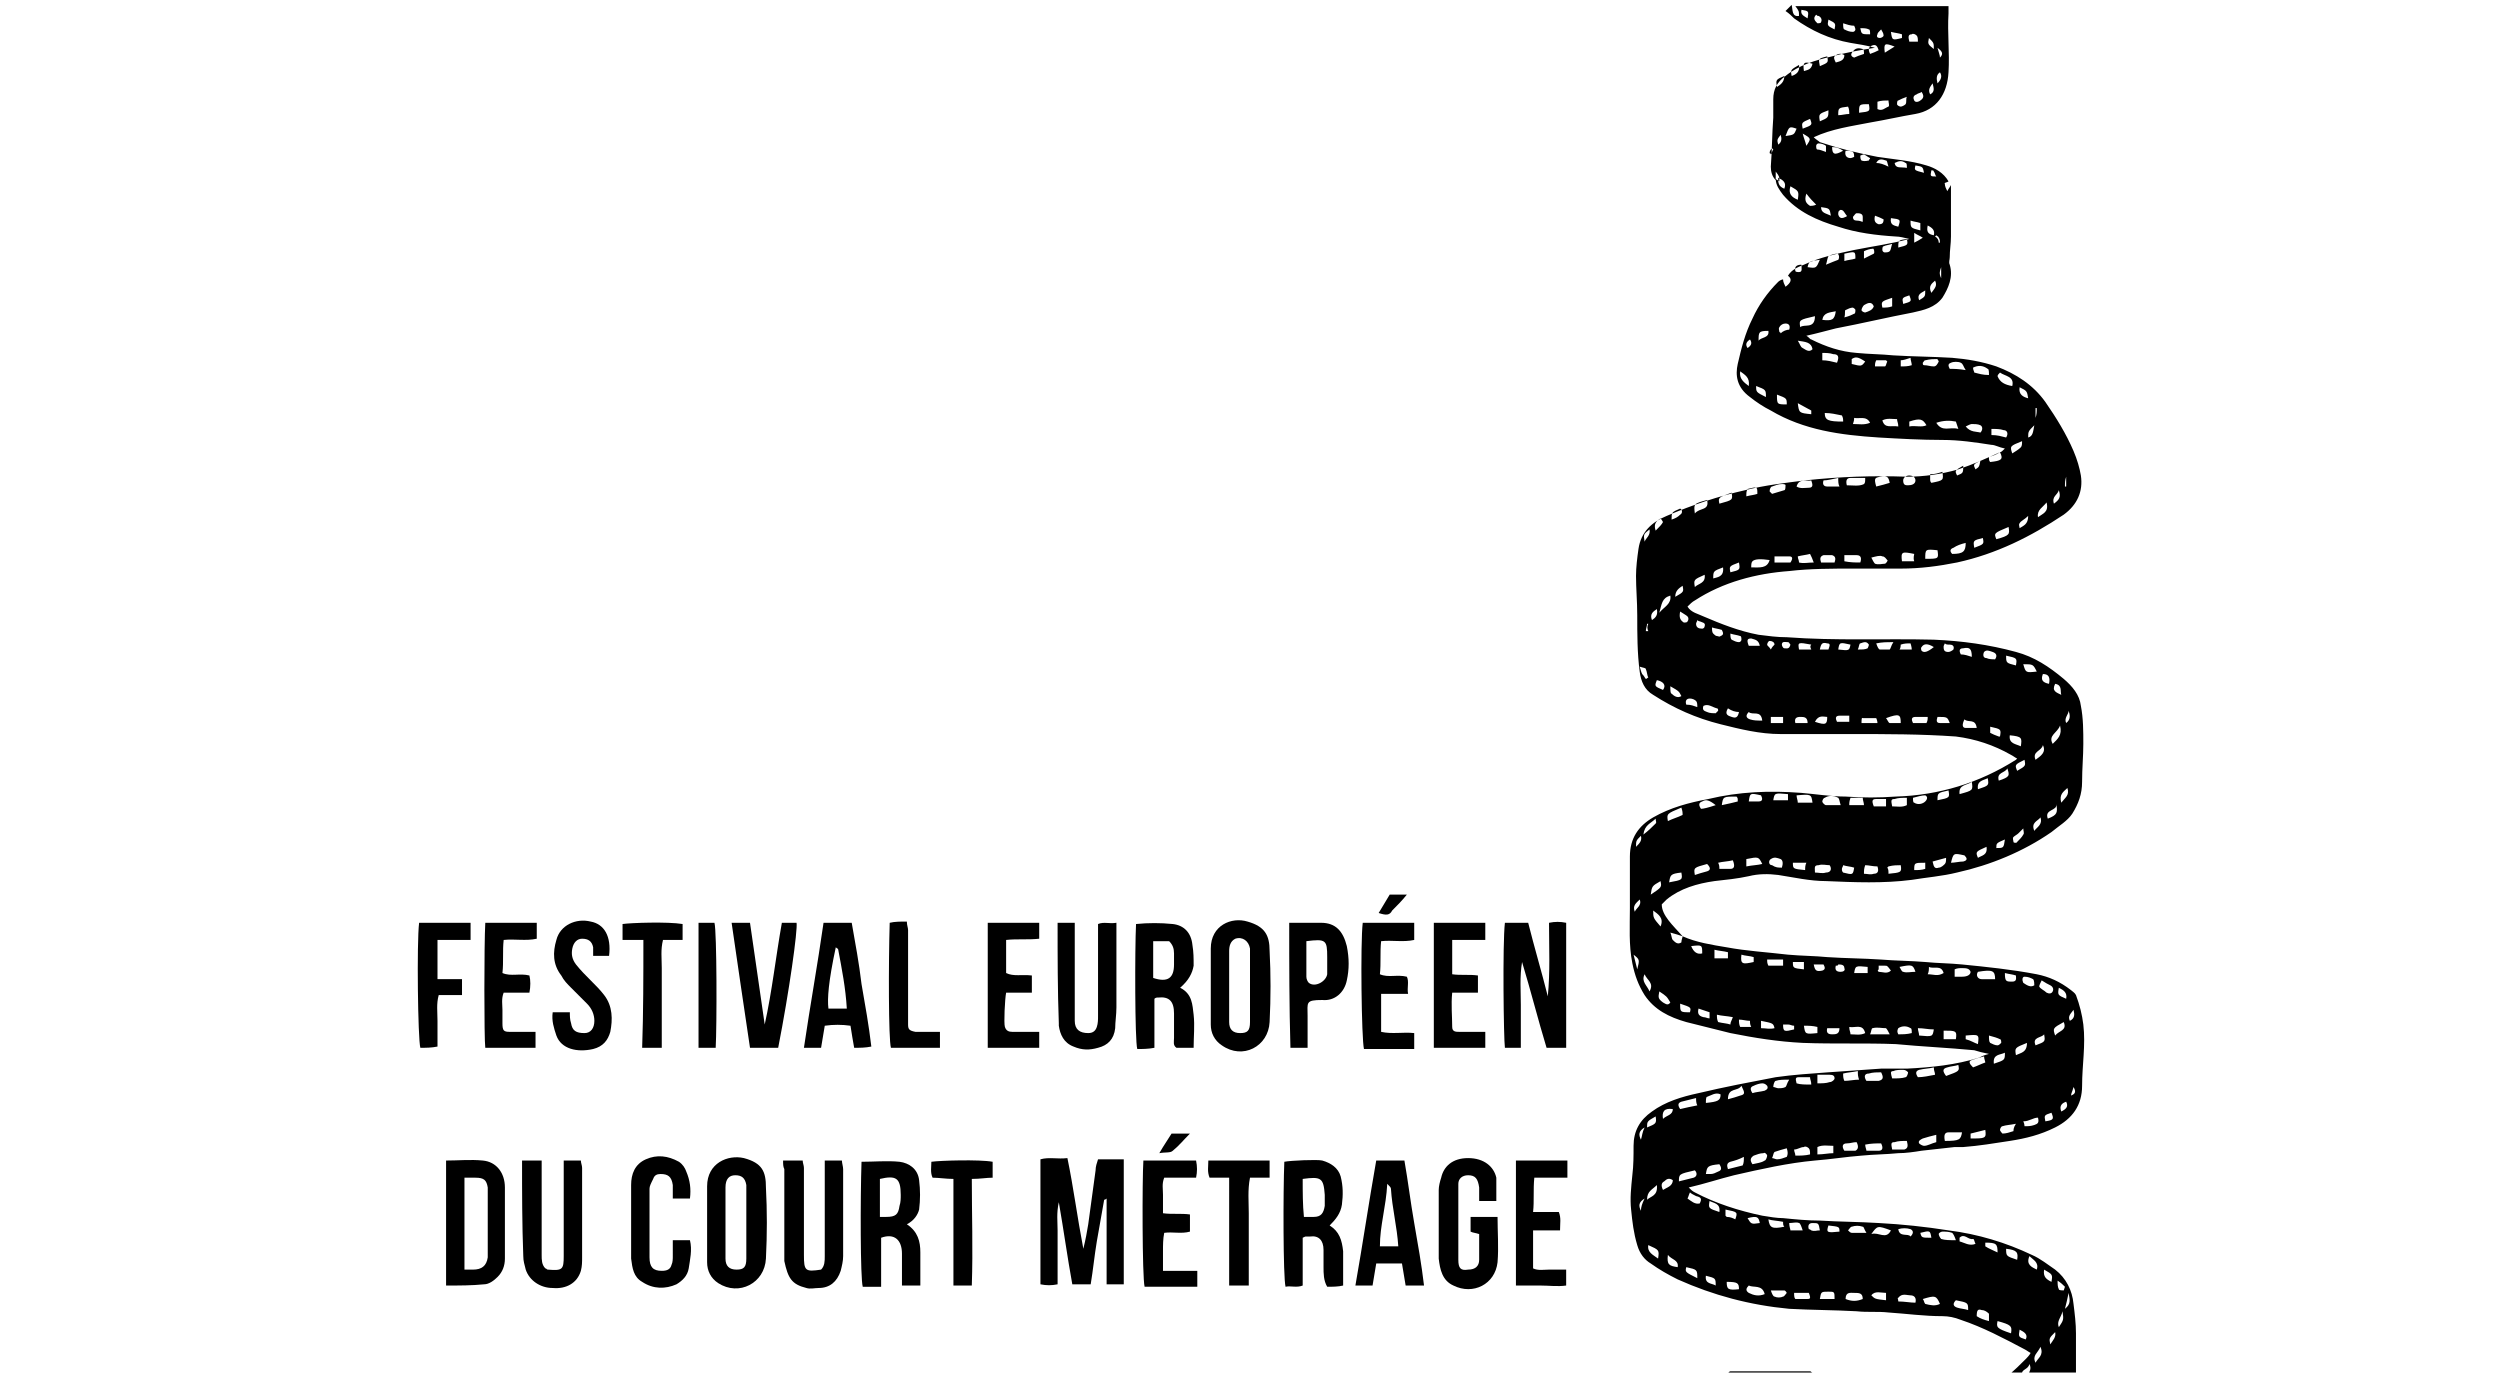 <?xml version="1.0" encoding="utf-8"?>
<!-- Generator: Adobe Illustrator 27.9.0, SVG Export Plug-In . SVG Version: 6.00 Build 0)  -->
<svg version="1.1" id="Calque_1" xmlns="http://www.w3.org/2000/svg" xmlns:xlink="http://www.w3.org/1999/xlink" x="0px" y="0px"
	 viewBox="0 0 204 112" style="enable-background:new 0 0 204 112;" xml:space="preserve">
<g>
	<path d="M137.3,76.4c1.1,0.5,2.4,0.7,3.6,0.9c1.6,0.3,3.3,0.4,5,0.6c1.1,0.1,2.2,0.1,3.2,0.2c1.5,0.1,2.9,0.1,4.4,0.2
		c1.2,0.1,2.4,0.1,3.6,0.2c1,0.1,2,0.1,3,0.2c2,0.2,4,0.4,6.1,0.8c1,0.2,1.9,0.6,2.8,1.3c0.1,0.1,0.3,0.2,0.4,0.4
		c0.3,0.8,0.5,1.6,0.6,2.4c0.2,1.7-0.1,3.3-0.1,5c0,1.6-0.8,2.7-2.2,3.4c-1.2,0.6-2.4,0.9-3.7,1.1c-1.3,0.2-2.5,0.4-3.8,0.5
		c-0.2,0-0.5,0-0.7,0c-0.9,0.1-1.8,0.2-2.7,0.3c-0.6,0.1-1.3,0.2-1.9,0.2c-1,0.1-2,0.1-3,0.2c-1.3,0.1-2.5,0.3-3.8,0.4
		c-2.2,0.2-4.4,0.7-6.6,1.2c-1.2,0.3-2.4,0.7-3.7,1c0.2,0.2,0.3,0.3,0.5,0.4c1.7,0.9,3.6,1.5,5.5,1.9c0.6,0.1,1.2,0.2,1.7,0.2
		c1,0.1,2,0.2,3,0.2c1.6,0.1,3.2,0.1,4.8,0.2c1.9,0.1,3.8,0.3,5.7,0.6c2.4,0.3,4.7,1,6.8,2c0.7,0.3,1.3,0.8,1.9,1.2
		c0.9,0.7,1.4,1.7,1.5,2.8c0.1,0.8,0.2,1.6,0.2,2.4c0,1.1,0,2.2,0,3.4c-1.3,0-2.6,0-3.9,0c0.1-0.3,0.3-0.5,0.1-0.9
		c-0.1,0.5-0.7,0.4-0.6,0.9c-0.4,0-0.7,0-1.1,0c0.5-0.4,0.9-0.8,1.4-1.3c0.1-0.1,0.3-0.3,0.4-0.5c-0.2-0.1-0.3-0.2-0.5-0.3
		c-1.7-0.9-3.4-1.8-5.2-2.4c-0.5-0.2-1-0.3-1.5-0.3c-1.5,0-2.9-0.2-4.4-0.3c-0.9-0.1-1.7,0-2.6-0.1c-1.8-0.1-3.7-0.1-5.5-0.2
		c-3.2-0.3-6.2-1.1-9.1-2.4c-0.8-0.4-1.5-0.8-2.2-1.3c-0.5-0.3-0.9-0.8-1.1-1.5c-0.3-1-0.4-1.9-0.5-2.9c-0.1-0.9,0-1.8,0.1-2.8
		c0.1-0.8,0.1-1.6,0.1-2.4c0-1.2,0.5-2.1,1.5-2.8c1.1-0.8,2.4-1.2,3.8-1.5c2.1-0.5,4.2-0.9,6.3-1.3c1.4-0.2,2.9-0.3,4.3-0.4
		c1.4-0.1,2.9-0.2,4.3-0.3c0.7,0,1.4,0,2.1,0c2-0.1,4-0.3,5.9-0.9c0.2-0.1,0.4-0.2,0.8-0.3c-0.5-0.1-0.9-0.2-1.2-0.3
		c-2.1-0.2-4.3-0.3-6.4-0.5c-2.5-0.1-5,0-7.6-0.1c-2-0.1-3.9-0.4-5.9-0.8c-1.2-0.3-2.4-0.6-3.6-0.9c-1.4-0.4-2.6-1-3.4-2.2
		c-0.5-0.8-0.8-1.6-1-2.6c-0.3-1.5-0.2-3-0.2-4.5c0-1.4,0-2.8,0-4.2c0-1.5,0.7-2.5,1.9-3.2c1.4-0.8,2.9-1.2,4.5-1.5
		c2.5-0.6,5-0.7,7.6-0.5c1.2,0.1,2.4,0.3,3.6,0.3c1.4,0.1,2.7,0.1,4.1,0c3.5-0.1,6.8-1.1,9.8-3c0,0,0,0,0.1-0.1
		c-0.2-0.1-0.3-0.2-0.5-0.3c-1.4-0.8-2.9-1.3-4.5-1.5c-2.8-0.2-5.7-0.2-8.5-0.2c-1.9,0-3.9,0-5.8,0c-1.7,0-3.3-0.4-4.9-0.8
		c-2-0.5-3.8-1.3-5.5-2.4c-0.7-0.4-1-1.1-1.1-1.9c-0.2-1.5-0.2-3.1-0.2-4.6c0-1.1-0.1-2.2-0.1-3.2c0-0.7,0.1-1.5,0.2-2.2
		c0.2-1.4,1.1-2.2,2.3-2.7c2.1-0.9,4.2-1.6,6.4-2.1c1.6-0.4,3.3-0.6,4.9-0.8c2.8-0.3,5.5-0.4,8.3-0.3c1.4,0,2.8-0.2,4.2-0.6
		c1.2-0.4,2.3-0.9,3.4-1.4c0.1,0,0.2-0.1,0.4-0.3c-0.5-0.1-0.8-0.3-1.1-0.3c-1.3-0.2-2.6-0.4-4-0.4c-1.7,0-3.5-0.1-5.2-0.2
		c-3.1-0.2-6.1-0.6-8.8-2.2c-0.6-0.3-1.2-0.7-1.7-1.1c-1.1-0.8-1.2-1.8-1-2.7c0.3-1.3,0.6-2.5,1.2-3.7c0.5-1.1,1.2-2.1,2.1-3
		c0.1-0.1,0.3-0.2,0.4-0.2c0,0.2,0.1,0.4,0.2,0.6c0.4-0.3,0.6-0.6,0.2-0.9c0.3-0.5,0.8-0.7,1.3-0.9c1.3-0.6,2.7-0.9,4.1-1.2
		c1.5-0.3,3-0.5,4.5-0.9c-0.4-0.1-0.8-0.2-1.1-0.2c-1.6-0.1-3.2-0.3-4.7-0.8c-1.7-0.5-3.3-1.2-4.5-2.6c-0.3-0.4-0.6-0.8-0.6-1.3
		c0.1,0.1,0.2,0.1,0.3,0.2c0-0.4,0-0.4-0.3-0.8c0,0.3,0,0.5,0,0.7c-0.3-0.3-0.4-0.7-0.4-1.1c0.1-1.3,0.1-2.7,0.2-4c0-0.5,0-1,0-1.5
		c0-0.8,0.3-1.4,1-1.9c1.1-0.9,2.5-1.3,3.8-1.6c1.1-0.3,2.2-0.5,3.5-0.7c-0.7-0.2-1.4-0.3-2-0.4c-1.7-0.3-3.2-1-4.6-2
		c-0.2-0.2-0.4-0.4-0.7-0.6c0.2-0.2,0.3-0.3,0.5-0.5c0.1,0.4,0,1,0.6,0.9c0-0.4,0-0.4-0.3-0.8c4.1,0,8.3,0,12.5,0c0,0.2,0,0.4,0,0.6
		c-0.1,1.6,0.1,3.2,0,4.8c-0.1,1.8-1,3.1-2.7,3.4c-1.2,0.2-2.5,0.5-3.7,0.7c-1.5,0.3-3.1,0.5-4.6,1.2c0.2,0.2,0.4,0.3,0.5,0.4
		c1.5,0.5,3.1,0.9,4.7,1.2c1.3,0.2,2.7,0.3,4,0.7c0.7,0.2,1.4,0.6,1.8,1.3c-0.1,0.1-0.4,0.1-0.3,0.2c0,0.2,0.1,0.4,0.2,0.6
		c0.1-0.2,0.2-0.3,0.3-0.5c0,0.4,0,0.7,0,1c0,1.1,0,2.1,0,3.2c0,0.6-0.1,1.1-0.1,1.7c0,0.2-0.1,0.4,0,0.6c0.3,1-0.1,1.9-0.6,2.7
		c-0.6,0.8-1.5,1-2.4,1.2c-2.1,0.4-4.2,0.9-6.3,1.3c-0.8,0.2-1.5,0.4-2.4,0.6c0.2,0.1,0.3,0.3,0.4,0.3c1.2,0.6,2.4,1,3.7,1.1
		c1,0.1,2,0.1,3,0.2c1.6,0.1,3.2,0.1,4.8,0.2c1.2,0.1,2.4,0.3,3.6,0.7c1.6,0.6,3,1.5,4,2.9c0.9,1.3,1.7,2.6,2.3,4
		c0.3,0.7,0.5,1.4,0.6,2c0.2,1.3-0.3,2.4-1.4,3.2c-2.7,1.8-5.5,3.2-8.7,3.9c-1.5,0.3-3,0.5-4.6,0.5c-1.3,0-2.6,0-3.9,0
		c-1.7,0-3.5,0-5.2,0.2c-2.7,0.2-5.4,0.9-7.7,2.4c-0.2,0.1-0.4,0.3-0.6,0.5c0.3,0.5,0.9,0.6,1.3,0.8c1.4,0.6,2.9,1.2,4.5,1.5
		c0.8,0.1,1.5,0.2,2.3,0.2c4,0.3,8,0.1,12,0.2c2.3,0.1,4.5,0.4,6.7,1c1.5,0.4,2.7,1.2,3.9,2.2c0.7,0.6,1.3,1.3,1.4,2.2
		c0.2,1,0.2,2.1,0.2,3.1c0,1-0.1,2-0.1,3.1c0,1-0.3,1.8-0.8,2.6c-0.4,0.6-1.1,1-1.7,1.5c-2.3,1.6-5,2.7-7.7,3.3
		c-1.2,0.3-2.5,0.4-3.7,0.6c-2.3,0.3-4.7,0.2-7,0.1c-1.3,0-2.6-0.3-3.9-0.5c-0.8-0.1-1.6-0.1-2.4,0.1c-0.9,0.2-1.9,0.3-2.8,0.4
		c-1.4,0.2-2.8,0.6-3.9,1.5c-0.1,0.1-0.2,0.2-0.4,0.4C135.6,74.7,136.5,75.5,137.3,76.4c-0.3-0.1-0.6-0.2-1-0.3
		c0.1,0.2,0.1,0.5,0.2,0.6c0.2,0.2,0.4,0.4,0.7,0.2C137.2,76.7,137.3,76.5,137.3,76.4z M162.8,79.9c0-0.7-0.2-0.8-1.4-0.6
		c-0.2,0.3,0,0.6,0.3,0.6C162.1,79.9,162.5,79.9,162.8,79.9z M150.2,65.7c-0.1-0.3-0.1-0.5-0.2-0.6c-0.4-0.2-0.8-0.2-1.1,0
		c-0.1,0-0.2,0.2-0.2,0.3c0,0.1,0.2,0.3,0.3,0.3C149.3,65.7,149.7,65.7,150.2,65.7z M138.4,89.6c-0.4,0.1-0.8,0.2-1.2,0.3
		c-0.3,0.1-0.3,0.3-0.1,0.6c0.4-0.1,0.9-0.2,1.4-0.3C138.4,90,138.4,89.8,138.4,89.6z M146.6,64.9c0,0.2,0.1,0.4,0.1,0.6
		c0.5,0,0.8,0,1.2,0C147.8,64.8,147.8,64.8,146.6,64.9z M160.1,92.4c-0.4,0-0.7,0-1.1,0c-0.3,0-0.4,0.2-0.3,0.7
		C159.9,93.1,160,93,160.1,92.4z M158,93.2c0-0.2,0-0.4,0-0.6c-0.4,0.1-0.8,0.2-1.1,0.3c-0.2,0.1-0.4,0.2-0.3,0.4
		c0.1,0.1,0.3,0.2,0.4,0.2C157.3,93.5,157.6,93.3,158,93.2z M159.5,79.7c0.2,0,0.4,0,0.6,0c0.5,0,0.7-0.2,0.7-0.4
		c-0.1-0.3-0.4-0.3-0.7-0.3c-0.2,0-0.4,0-0.6,0.1C159.5,79.3,159.5,79.5,159.5,79.7z M159.8,35c-0.1-0.3-0.2-0.6-0.2-0.6
		c-0.5-0.1-1-0.1-1.6,0.1C158.5,35.3,159.1,34.8,159.8,35z M137,96.4c0.4-0.1,0.8-0.2,1.2-0.3c0.3-0.1,0.3-0.4,0.1-0.6
		C137,95.8,137,95.8,137,96.4z M142.9,46.3c0.7,0,1.3,0.1,1.5-0.6c-0.7-0.1-1.2-0.1-1.4,0.1C142.9,45.9,142.9,46.1,142.9,46.3z
		 M157.9,87.7c0-0.2-0.1-0.3-0.1-0.6c-0.4,0.1-0.8,0.1-1.2,0.2c-0.3,0.1-0.3,0.3-0.1,0.6C156.9,87.9,157.4,87.8,157.9,87.7z M150,39
		c-0.5,0.1-0.9,0.2-1.2,0.2c-0.1,0.3,0,0.5,0.3,0.5c0.3,0,0.6,0,1,0C150,39.5,150,39.3,150,39z M154.9,106.2c0.5,0,1,0.1,1.4,0.1
		c0.1-0.4-0.1-0.6-0.4-0.6c-0.3,0-0.7-0.2-1,0.2C154.8,105.9,154.9,106,154.9,106.2z M149.9,29.6c0.2-0.5,0.1-0.7-0.3-0.7
		c-0.3-0.1-0.6-0.1-0.9-0.1c0,0.2,0,0.4,0,0.6C149.1,29.4,149.5,29.5,149.9,29.6z M142.3,94.4c-0.4,0.2-0.7,0.3-1.1,0.4
		c-0.3,0.1-0.3,0.3-0.2,0.6c0.4-0.1,0.8-0.2,1.2-0.3C142.3,94.9,142.3,94.7,142.3,94.4z M137.2,65.9c-1.2,0.5-1.2,0.5-1.1,1.1
		c0.4-0.2,0.8-0.3,1.2-0.5C137.3,66.3,137.3,66.2,137.2,65.9z M146.1,45.9c0.2-0.3,0.2-0.5-0.1-0.5c-0.4,0-0.8,0-1.2,0
		c0,0.2,0,0.4,0,0.5C145.3,45.9,145.7,45.9,146.1,45.9z M153.5,87.5c-0.3,0-0.7,0-1,0.1c-0.4,0-0.4,0.3-0.2,0.6c0.4,0,0.7,0,1,0
		C153.7,88.1,153.7,87.9,153.5,87.5z M148.3,88.4c0.4,0,0.7,0,1-0.1c0.2,0,0.4-0.2,0.4-0.3c0-0.2-0.1-0.3-0.4-0.3c-0.3,0-0.7,0-1,0
		C148.3,88,148.3,88.2,148.3,88.4z M152.2,39c-0.4,0-0.8,0-1.2,0c-0.3,0-0.4,0.2-0.3,0.6c0.5,0,1,0.1,1.4-0.1
		C152.2,39.4,152.2,39.3,152.2,39z M154.4,88c0.4,0,0.8,0,1.1-0.1c0.1,0,0.2-0.3,0.2-0.4c-0.1-0.1-0.2-0.2-0.4-0.2
		c-0.3,0-0.6,0-0.8,0.1C154.2,87.4,154.3,87.6,154.4,88z M154.2,39.4c-0.1-0.5-0.2-0.6-0.8-0.5c-0.4,0.1-0.5,0.1-0.3,0.8
		C153.5,39.6,153.9,39.5,154.2,39.4z M142.7,104.9c-0.2,0.2-0.3,0.4,0,0.6c0.4,0.2,0.8,0.3,1.3,0.1
		C143.8,104.8,143.1,105.1,142.7,104.9z M147.7,94.2c0-0.2,0-0.4-0.1-0.5c-0.1-0.1-0.3-0.2-0.4-0.1c-0.3,0-0.5,0.2-0.8,0.2
		c0,0.2,0.1,0.3,0.1,0.5C146.9,94.3,147.3,94.3,147.7,94.2z M152.2,93.4c0,0.2,0.1,0.4,0.1,0.5c0.4,0,0.7,0,1,0
		c0.3,0,0.4-0.2,0.2-0.6C153.1,93.3,152.7,93.3,152.2,93.4z M141,89.7c0.4-0.1,0.7-0.2,1-0.3c0.4-0.1,0.4-0.2,0.1-0.8
		C141.8,89.1,141,88.7,141,89.7z M155.6,93.1c-0.4,0-0.7,0-1,0.1c-0.3,0-0.3,0.1-0.2,0.6c0.3,0,0.7,0,1,0
		C155.7,93.7,155.7,93.5,155.6,93.1z M150.4,34.4c0-0.2,0-0.3-0.1-0.5c-0.5-0.1-0.9-0.2-1.4-0.2C148.9,34.3,149.2,34.4,150.4,34.4z
		 M152.7,100.7c0.6-0.2,1.2,0.5,1.6-0.3C153.2,100,153.2,100,152.7,100.7z M164.1,108.8c0.1-0.6,0-0.7-1.1-1
		C162.9,108.3,162.9,108.4,164.1,108.8z M138.3,71.4c0.3-0.1,0.6-0.2,1-0.3c0.3-0.1,0.3-0.3,0-0.6C138.2,70.8,138.2,70.8,138.3,71.4
		z M143,95c0.4-0.1,0.7-0.1,1-0.3c0.1,0,0.2-0.3,0.2-0.4c0-0.1-0.2-0.3-0.3-0.2c-0.3,0-0.5,0.1-0.8,0.2
		C142.8,94.5,142.8,94.7,143,95z M145.8,93.7c-0.4,0.1-0.7,0.2-1,0.3c-0.1,0.1-0.1,0.3-0.2,0.5c0.1,0,0.3,0.1,0.4,0.1
		c0.3,0,0.5-0.1,0.8-0.2C145.9,94.2,145.9,94,145.8,93.7z M162.9,44c1.1-0.3,1.1-0.4,1-1C162.7,43.5,162.7,43.5,162.9,44z M143,89.2
		c0.3-0.1,0.6-0.1,1-0.2c0.2-0.1,0.3-0.2,0.2-0.4c-0.1-0.1-0.2-0.2-0.4-0.2c-0.2,0-0.5,0.1-0.7,0.2C142.8,88.7,142.8,88.9,143,89.2z
		 M159.8,86.9c-0.3,0.1-0.6,0.1-0.9,0.2c-0.4,0.1-0.4,0.3-0.1,0.7C159.9,87.4,159.9,87.4,159.8,86.9z M155.8,34.8
		c0.5-0.1,1,0.1,1.4-0.1c-0.3-0.5-0.5-0.6-1.4-0.3C155.8,34.5,155.8,34.6,155.8,34.8z M154.2,84.4c-0.1-0.2-0.2-0.4-0.3-0.5
		c-0.4,0-0.7-0.1-1.1,0c-0.1,0-0.1,0.3-0.2,0.5C153.1,84.4,153.6,84.4,154.2,84.4z M164.2,31.5c0.2-0.8-0.6-0.8-1-1.1
		c-0.1,0.1-0.2,0.2-0.2,0.3C163.2,31.2,163.6,31.4,164.2,31.5z M140.3,70.9c0.4,0,0.6,0,0.9,0c0.3,0,0.4-0.2,0.2-0.7
		c-0.4,0.1-0.8,0.1-1.2,0.2C140.3,70.6,140.3,70.7,140.3,70.9z M160.4,44.3c-0.4,0.1-0.7,0.2-1,0.4c-0.3,0.1-0.3,0.3-0.1,0.5
		C160.2,45.2,160.4,45,160.4,44.3z M156.2,45.2c-1-0.2-1.1-0.2-1,0.6c0.3,0,0.6,0,1,0C156.1,45.5,156.2,45.3,156.2,45.2z
		 M157.1,45.6c1.1,0,1.1,0,1-0.7C157.1,44.8,157.1,44.8,157.1,45.6z M164.5,91.7c-0.5,0.1-0.8,0.1-1.1,0.2c-0.1,0-0.2,0.2-0.2,0.3
		c0,0.1,0.2,0.3,0.2,0.3c0.3,0,0.6-0.1,0.9-0.2C164.3,92.2,164.3,92,164.5,91.7z M160.8,92.9c1.2,0,1.3,0,1.2-0.7
		c-0.4,0.1-0.8,0.2-1.2,0.3C160.8,92.6,160.8,92.8,160.8,92.9z M150.6,106c0.5,0.2,0.9,0.2,1.4,0c0-0.5-0.3-0.5-0.7-0.5
		C151,105.5,150.6,105.4,150.6,106z M162.3,30.6c0-0.2,0-0.5-0.1-0.5c-0.4-0.3-0.8-0.3-1.2-0.1c0,0.2,0.1,0.3,0.1,0.4
		C161.5,30.5,161.8,30.6,162.3,30.6z M156.9,106c0.1,0.1,0.1,0.3,0.2,0.4c0.4,0.1,0.8,0.2,1.2,0C158,105.7,157.9,105.7,156.9,106z
		 M161.9,86.2c-0.4,0.1-0.7,0.2-1,0.3c-0.3,0.1-0.2,0.3,0.1,0.6c0.3-0.1,0.7-0.3,1-0.4C162,86.6,161.9,86.4,161.9,86.2z
		 M159.6,106.1c-0.3,0.3-0.2,0.5,0.1,0.6c0.3,0.1,0.6,0.1,0.9,0.2C160.6,106.3,160.6,106.3,159.6,106.1z M163.7,35.7
		c0.2-0.3,0.1-0.6-0.2-0.6c-0.3-0.1-0.6-0.1-1-0.1c0,0.2,0,0.4,0,0.5C163,35.5,163.3,35.6,163.7,35.7z M140.4,89.3
		c-0.4-0.2-0.8,0.1-1.1,0.2c-0.1,0-0.1,0.3-0.1,0.5C140.2,89.9,140.4,89.8,140.4,89.3z M157.8,84c-0.5,0-0.8-0.1-1.3-0.1
		c0,0.2,0.1,0.4,0.1,0.6C157.7,84.6,157.7,84.6,157.8,84z M152.7,45.5c0.1,0.2,0.2,0.4,0.3,0.5c0.3,0.1,0.6,0,0.8,0
		c0.1,0,0.3-0.3,0.2-0.3c-0.1-0.1-0.2-0.3-0.4-0.3C153.4,45.3,153.1,45.4,152.7,45.5z M140.5,65.7c0.5-0.1,0.9-0.2,1.3-0.3
		c0-0.1,0-0.2,0-0.2c0-0.1-0.1-0.2-0.1-0.2C140.6,65,140.6,65,140.5,65.7z M149.6,93.5c-0.4,0-0.9-0.1-1.3,0.1c0,0.2,0,0.4,0,0.6
		c0.5,0,0.9-0.1,1.3-0.1C149.6,93.9,149.6,93.8,149.6,93.5z M148.1,25.8c-1.3,0.3-1.3,0.3-1.2,0.9C147.2,26.4,148.1,26.9,148.1,25.8
		z M139.2,95.8c0.2,0,0.3,0,0.4,0c0.2,0,0.4-0.1,0.6-0.2c0.3-0.1,0.3-0.3,0.1-0.6C139.3,95.1,139.3,95.2,139.2,95.8z M155.1,59
		c0-0.7-0.1-0.8-1.2-0.4c0.1,0.1,0.2,0.4,0.3,0.4C154.5,59,154.8,59,155.1,59z M141.4,83c-0.5-0.1-0.9-0.1-1.3-0.2
		c0,0.2,0,0.4,0.1,0.6c0.4,0.1,0.7,0.1,1,0.2C141.2,83.4,141.3,83.3,141.4,83z M145.5,99.7c-0.5-0.1-0.9-0.1-1.2-0.2
		c0.1,0.7,0.3,0.8,1.3,0.6C145.5,100,145.5,99.9,145.5,99.7z M158.6,84.1c0,0.3,0,0.4,0,0.7c0.4,0,0.7,0,1,0
		C159.7,84.1,159.6,84.1,158.6,84.1z M144.4,40.1c0.1,0.1,0.1,0.1,0.2,0.2c0.3-0.1,0.7-0.2,1-0.3c0.1,0,0.1-0.3,0.1-0.4
		c0-0.1-0.2-0.1-0.3-0.1c-0.3,0-0.5,0.1-0.8,0.2C144.5,39.7,144.4,39.9,144.4,40.1z M151.6,87.4c-0.5,0.1-0.8,0.1-1.2,0.2
		c0,0.2,0,0.4,0.1,0.6c0.4,0,0.8-0.1,1.2-0.1C151.6,87.8,151.6,87.7,151.6,87.4z M152.3,100.6c-0.2-0.3-0.2-0.5-0.3-0.5
		c-0.3-0.1-0.6-0.1-0.9,0c-0.1,0-0.2,0.2-0.3,0.3c0.1,0.1,0.2,0.2,0.3,0.2C151.5,100.6,151.8,100.6,152.3,100.6z M155.6,65.1
		c-0.4,0-0.7,0-1,0.1c-0.3,0-0.3,0.1-0.2,0.6c0.4,0,0.8,0.1,1.2-0.1C155.6,65.5,155.6,65.3,155.6,65.1z M147.2,83.7
		c0.1,0.7,0.1,0.7,1.1,0.6c0-0.2,0-0.3,0-0.5C147.9,83.7,147.6,83.7,147.2,83.7z M145.5,78.3c-0.5,0-0.9,0-1.3,0
		c0,0.2,0,0.3,0.1,0.5c0.4,0,0.8,0,1.2,0C145.5,78.6,145.5,78.5,145.5,78.3z M147.8,88.5c0-0.3-0.1-0.4-0.1-0.6c-0.3,0-0.6,0-0.9,0
		c-0.3,0-0.3,0.1-0.2,0.5C146.9,88.5,147.3,88.5,147.8,88.5z M149.3,70.6c-0.3,0-0.6-0.1-0.9,0c-0.4,0-0.3,0.2-0.3,0.6
		c0.3,0,0.6,0.1,0.9,0C149.4,71.2,149.5,70.9,149.3,70.6z M146,88.1c-0.5,0-0.8,0-1.1,0.1c-0.1,0-0.2,0.3-0.2,0.5
		c0.1,0,0.3,0.1,0.4,0.1c0.2,0,0.4,0,0.6-0.1C145.8,88.6,145.8,88.4,146,88.1z M157.6,39.4c1-0.2,1-0.2,0.9-0.9
		c-0.3,0.1-0.6,0.2-1,0.2c0,0.1,0,0.2,0,0.4C157.5,39.2,157.5,39.3,157.6,39.4z M165.1,54.2c0.2,0.7,0.2,0.7,1.1,0.6
		C165.9,54.2,165.9,54.2,165.1,54.2z M161.6,35.3c0.2-0.2,0.2-0.5,0-0.6c-0.2-0.1-0.5-0.1-0.7-0.1c-0.1,0-0.3,0.1-0.5,0.2
		C160.8,35.3,161.3,35.2,161.6,35.3z M157.3,58.5c-0.4,0-0.7,0-1,0c-0.4,0-0.3,0.3-0.2,0.5c0.4,0,0.7,0,1.1,0
		C157.3,58.8,157.3,58.7,157.3,58.5z M165.1,91.5c0.1,0.2,0.1,0.4,0.1,0.4c0.3,0,0.5,0,0.8-0.1c0.3-0.1,0.4-0.2,0.3-0.6
		C165.9,91.2,165.6,91.5,165.1,91.5z M142.5,70.7c0.5-0.1,0.9-0.1,1.3-0.2c-0.3-0.6-0.3-0.6-1.3-0.4
		C142.5,70.3,142.5,70.5,142.5,70.7z M160.4,30.2c-0.2-0.3-0.2-0.5-0.4-0.6c-0.2-0.1-0.6-0.1-0.8,0c-0.3,0.1-0.2,0.3-0.1,0.5
		C159.5,30.1,159.8,30.1,160.4,30.2z M151.5,93.2c-0.3,0-0.5,0.1-0.8,0.1c-0.4,0-0.4,0.3-0.2,0.6c0.2,0,0.4,0,0.6,0
		c0.1,0,0.2,0,0.3,0C151.6,93.8,151.7,93.6,151.5,93.2z M159.6,101.2c-0.1-0.3-0.2-0.5-0.3-0.6c-0.3-0.1-0.5-0.1-0.8-0.1
		c-0.1,0-0.3,0.1-0.3,0.2c0,0.1,0.1,0.3,0.2,0.4C158.7,101.2,159.1,101.2,159.6,101.2z M149.7,45.9c0.1-0.3,0.1-0.5-0.2-0.6
		c-0.2,0-0.5,0-0.7,0c-0.3,0.1-0.3,0.3-0.2,0.6C149,45.9,149.3,45.9,149.7,45.9z M151.8,45.9c0.1-0.3,0.1-0.6-0.3-0.6
		c-0.3,0-0.7,0-1,0c0,0.2,0,0.4,0,0.5C151,45.9,151.4,45.9,151.8,45.9z M161.2,101.5c-0.1-0.2-0.1-0.4-0.2-0.4
		c-0.4,0.1-0.7-0.5-1.1-0.1c0,0.1,0,0.2,0,0.3C160.3,101.4,160.7,101.7,161.2,101.5z M166.6,80c-0.1,0.2-0.2,0.4-0.2,0.5
		c0.1,0.2,0.4,0.3,0.6,0.5c0.2,0.1,0.4,0.1,0.5-0.1c0.1-0.2,0-0.4-0.2-0.5C167.1,80.3,166.9,80.2,166.6,80z M164.6,102.8
		c0.1-0.6,0-0.8-0.9-0.9C163.7,102.5,163.7,102.5,164.6,102.8z M146.4,105.5c0,0.2,0,0.4,0.1,0.5c0.3,0,0.6,0,0.9,0
		c0.3,0,0.4,0,0.2-0.5C147.2,105.5,146.9,105.5,146.4,105.5z M148.5,106c0.3,0,0.4,0,0.6,0c0.2,0,0.4,0,0.6,0c0-0.6,0-0.6-0.5-0.6
		C148.6,105.4,148.6,105.4,148.5,106z M151.9,59c0.5,0,0.9,0,1.3,0c0-0.2-0.1-0.4-0.1-0.4c-0.4,0-0.7,0-1.1,0
		C151.9,58.5,151.9,58.8,151.9,59z M145.4,70.8c0.1-0.3,0.1-0.6-0.1-0.7c-0.3-0.1-0.5-0.2-0.8,0c-0.2,0.1-0.2,0.5,0.1,0.5
		C144.9,70.8,145.1,70.8,145.4,70.8z M141.3,40.2c-1.1,0.4-1.1,0.4-1,0.9C141.4,40.8,141.4,40.8,141.3,40.2z M150.9,83.8
		c0,0.3,0.1,0.4,0.1,0.6c0.4,0,0.8,0.1,1.2-0.1C152,83.5,151.4,83.9,150.9,83.8z M135.4,80.9c-0.1,0.5-0.1,0.6,0.3,0.9
		c0.2,0.1,0.4,0.3,0.6,0C136,81.3,136,81.3,135.4,80.9z M161.4,85.2c0.1-0.8,0.1-0.8-1-0.7c0,0.1,0,0.3,0,0.3
		C160.8,84.9,161.1,85.1,161.4,85.2z M158.1,65.3c1-0.2,1-0.2,0.9-0.8C158.1,64.7,158.1,64.7,158.1,65.3z M138.3,41.9
		c0.4-0.5,1.2-0.2,1-1.1C138.2,41.1,138.2,41.1,138.3,41.9z M157.4,78.9c0,0.2,0,0.4-0.1,0.6c0.5,0,0.8,0.2,1.3-0.1
		C158.4,78.7,157.8,79.1,157.4,78.9z M156.3,79.3c-0.2-0.6-0.3-0.6-1.3-0.4c0.1,0.2,0.2,0.4,0.3,0.4
		C155.6,79.4,155.9,79.3,156.3,79.3z M161.3,59.4c-0.1-0.8-0.7-0.4-1-0.7c-0.2,0.4-0.2,0.7,0.1,0.7C160.7,59.4,161,59.4,161.3,59.4z
		 M142.1,77.9c-0.1,0.8,0.1,0.8,1,0.6c0-0.1,0-0.2,0-0.4C142.8,78,142.4,78,142.1,77.9z M139.9,78.2c0.4,0,0.7,0,1.1,0
		c0-0.2,0-0.3,0-0.5c-0.4-0.1-0.7-0.1-1.1-0.2C139.9,77.8,139.9,77.9,139.9,78.2z M145.9,64.8c-1.1-0.1-1.1-0.1-1.2,0.5
		c0.2,0,0.4,0,0.5,0c0.2,0,0.4,0,0.7,0C145.9,65.2,145.9,65,145.9,64.8z M154.1,71.3c1-0.1,1.1-0.1,1-0.7c-0.3,0-0.6,0-1,0.1
		c0,0,0,0-0.1,0.1C154.1,70.9,154.1,71.1,154.1,71.3z M162.3,107.8c0-0.2,0-0.5,0-0.6c-0.2-0.2-0.4-0.3-0.6-0.3
		c-0.3-0.1-0.4,0-0.4,0.5C161.6,107.6,161.9,107.7,162.3,107.8z M146.6,39.7c0.3,0.2,0.7,0.1,1,0.1c0.4,0,0.3-0.3,0.2-0.6
		C147.4,39.3,146.8,39,146.6,39.7z M153.9,106.1c0-0.2,0-0.4,0-0.6c-0.4,0-0.9-0.2-1.2,0.2C153,106,153,106,153.9,106.1z
		 M138.5,104.3c0-0.7,0-0.7-0.9-0.9C137.5,103.8,137.5,103.8,138.5,104.3z M162.8,53.8c0.2-0.3,0.1-0.5-0.2-0.6
		c-0.3-0.1-0.5-0.2-0.7,0c-0.1,0.2-0.1,0.5,0.2,0.5C162.3,53.8,162.6,53.8,162.8,53.8z M155.7,39.6c0.3,0,0.6-0.1,0.6-0.4
		c0-0.3-0.3-0.4-0.5-0.4c-0.3,0-0.5,0.2-0.5,0.4C155.3,39.6,155.5,39.6,155.7,39.6z M143.8,58.8c-0.1-0.9-0.8-0.4-1.1-0.7
		c-0.3,0.3-0.2,0.5,0.1,0.6C143.1,58.8,143.4,58.8,143.8,58.8z M154.9,34.8c0-0.3-0.1-0.4-0.1-0.6c-0.4,0-0.8-0.1-1.2,0.1
		C153.8,35,154.3,34.7,154.9,34.8z M159.9,64.8c1.1-0.3,1.1-0.3,1-1C160.5,64.1,159.8,64,159.9,64.8z M151.2,34.6
		c0.5,0,0.9,0.1,1.4-0.1c-0.3-0.6-0.9-0.3-1.3-0.4C151.3,34.2,151.3,34.3,151.2,34.6z M154.9,100.3c0.1,0.7,0.8,0.3,1,0.6
		c0.3-0.3,0.2-0.5,0-0.6C155.6,100.2,155.2,100.2,154.9,100.3z M159.2,70.4c0.3,0,0.7-0.1,1-0.1c0.4-0.1,0.3-0.3,0.1-0.5
		C159.4,69.6,159.4,69.6,159.2,70.4z M147.1,100.4c-0.1-0.3-0.2-0.6-0.3-0.6c-0.2-0.1-0.5,0-0.8,0c0,0.3,0.1,0.5,0.1,0.6
		C146.4,100.4,146.7,100.4,147.1,100.4z M140,65.7c-0.5-0.4-0.8-0.5-1.1-0.3c-0.3,0.1-0.3,0.3-0.1,0.6C139,66,139.4,65.9,140,65.7z
		 M139,57.6c-0.1,0.3,0,0.4,0.3,0.5c0.2,0.1,0.5,0.1,0.7,0.1c0,0,0.1-0.1,0.2-0.2c0-0.1,0-0.2-0.1-0.2
		C139.7,57.7,139.4,57.4,139,57.6z M146.7,32.9c0.1,0.8,0.1,0.8,1.1,0.9c0-0.1,0-0.3,0-0.3C147.4,33.3,147.1,33.1,146.7,32.9z
		 M163.2,36.9c-0.3,0.2-0.6,0.3-0.9,0.4c0,0.2,0,0.3,0.1,0.4C163.3,37.6,163.5,37.5,163.2,36.9z M160.9,53.6c0-0.7-0.2-0.8-0.7-0.7
		c-0.4,0-0.3,0.3-0.2,0.5C160.3,53.4,160.6,53.5,160.9,53.6z M141.9,105.2c0-0.5-0.1-0.6-1-0.6C140.9,105.2,141,105.3,141.9,105.2z
		 M144.5,105.3c0.1,0.3,0.2,0.5,0.3,0.5c0.2,0.1,0.5,0.1,0.7,0c0.1,0,0.2-0.2,0.3-0.3c0,0-0.1-0.2-0.2-0.2
		C145.3,105.3,145,105.3,144.5,105.3z M156.1,65.1c0,0.2,0,0.4,0.1,0.4c0.3,0.2,0.7,0.1,0.9-0.1c0.2-0.2,0.2-0.4,0-0.5
		C156.8,64.9,156.5,65,156.1,65.1z M146.3,70.4c0,0.5,0,0.5,1,0.6c0-0.2,0-0.4,0.1-0.6C146.9,70.4,146.6,70.4,146.3,70.4z
		 M154.5,52.4c-0.6,0-0.9,0-1.4,0.1c0.1,0.3,0.2,0.5,0.3,0.5c0.3,0,0.5,0,0.8,0C154.3,52.9,154.3,52.7,154.5,52.4z M152.1,71.3
		c0.3,0,0.5,0.1,0.8,0c0.4,0,0.4-0.3,0.3-0.6c-0.4,0-0.7-0.1-1-0.1C152.1,70.9,152.1,71,152.1,71.3z M136.2,72
		c1.1-0.2,1.1-0.2,1-0.8C136.3,71.3,136.3,71.4,136.2,72z M143.7,83.3c0,0.2,0,0.4,0,0.6c0.4,0,0.7,0.1,1.1,0
		C144.7,83.5,144.7,83.5,143.7,83.3z M148,45.9c-0.1-0.3-0.2-0.5-0.3-0.7c-0.4,0.1-0.6,0.1-1,0.2c0,0.2,0.1,0.3,0.1,0.5
		C147.2,46,147.5,45.9,148,45.9z M158.8,70c-0.4,0.1-0.7,0.2-1.1,0.3c0.1,0.5,0.2,0.6,0.5,0.5c0.2,0,0.4-0.2,0.5-0.3
		C158.8,70.4,158.8,70.2,158.8,70z M164.9,60.9c0.1-0.7,0.1-0.8-0.9-0.9C163.9,60.7,164.5,60.7,164.9,60.9z M137.7,97.8
		c0.3,0.2,0.6,0.5,1,0.4c0.2-0.4,0.1-0.5-0.3-0.6c-0.2-0.1-0.4-0.2-0.5-0.3C137.8,97.5,137.8,97.6,137.7,97.8z M166.3,42.2
		c0.4-0.3,0.9-0.4,0.7-1.2C166.7,41.4,166.2,41.6,166.3,42.2z M152.9,25c-0.2-0.5-0.6-0.2-0.8-0.1c-0.1,0.1-0.2,0.3-0.2,0.4
		c0,0.1,0.2,0.2,0.3,0.2C152.5,25.4,152.8,25.3,152.9,25z M150,9.4c0.3,0,0.6-0.1,0.9-0.1c0-0.2,0-0.4-0.1-0.6
		C150,8.8,150,8.8,150,9.4z M158.2,29.5c0-0.1-0.1-0.1-0.1-0.2c-0.3,0-0.6,0-1,0.1c-0.1,0-0.1,0.1-0.2,0.2c0,0.1,0,0.2,0.1,0.2
		c0.3,0,0.5,0.1,0.8,0.1C158,29.9,158.1,29.7,158.2,29.5z M149.2,100c-0.2,0.6-0.1,0.6,0.9,0.5C150.1,100.1,150.1,100.1,149.2,100z
		 M153.2,8.9c0.4,0.2,0.6-0.1,0.9-0.2c0.1-0.1,0-0.3,0-0.5c-0.3,0-0.6,0-0.9,0.1C153.2,8.6,153.2,8.8,153.2,8.9z M142.7,65.4
		c0.3,0,0.6,0,0.8,0c0.4,0,0.3-0.3,0.2-0.5C142.8,64.7,142.8,64.7,142.7,65.4z M147.8,52.6c-1.1-0.2-1.1-0.2-1,0.4c0.3,0,0.6,0,1,0
		C147.7,52.8,147.7,52.7,147.8,52.6z M150.9,58.4c-0.3,0-0.6,0-0.8,0c-0.4,0-0.3,0.3-0.2,0.5c0.4,0,0.7,0,1,0
		C150.9,58.8,150.9,58.7,150.9,58.4z M147.2,78.5c-0.3,0-0.6,0-0.9,0c0,0.5,0,0.5,0.9,0.6C147.2,78.9,147.2,78.7,147.2,78.5z
		 M150.9,65.7c0.4,0,0.7,0,1.2,0c0-0.2-0.1-0.4-0.1-0.6c-0.4,0-0.7,0-1,0C150.9,65.4,150.9,65.5,150.9,65.7z M163,102.2
		c0-0.7-0.1-0.8-1-0.8c0,0.1,0,0.3,0,0.3C162.3,101.9,162.6,102,163,102.2z M151.3,79.4c0.4,0,0.7,0,1.1,0c0-0.2,0-0.4,0-0.5
		C151.4,78.8,151.4,78.8,151.3,79.4z M149.8,25.4c-0.5,0.1-1,0.1-1.1,0.7C149.5,26.2,149.7,26.1,149.8,25.4z M153.9,65.2
		c-0.3,0-0.5,0-0.8,0c-0.3,0-0.4,0.1-0.2,0.6c0.3,0,0.6,0,1,0C153.9,65.5,153.9,65.4,153.9,65.2z M147.9,28.5
		c-0.1-0.6-0.6-0.6-1.2-0.7c0.2,0.3,0.2,0.5,0.4,0.6C147.3,28.5,147.6,28.8,147.9,28.5z M152.2,29.5c-0.6-0.4-0.8-0.4-1.1-0.2
		c0,0.1,0,0.3,0,0.4C151.9,29.9,151.9,29.9,152.2,29.5z M154.9,84.4c0.4,0,0.7,0,1.1-0.1c0-0.2,0-0.4-0.1-0.4c-0.3-0.2-0.7-0.2-1,0
		C154.8,84.1,154.8,84.2,154.9,84.4z M136.3,48.6c-0.7,0.2-0.7,0.7-0.9,1.4C135.8,49.5,136.4,49.3,136.3,48.6z M167.1,66.8
		c0.8-0.3,0.8-0.5,0.7-1.2C167.9,66.2,166.8,66,167.1,66.8z M165.1,67.6c-0.2,0.2-0.3,0.3-0.4,0.4c-0.1,0.1-0.3,0.2-0.4,0.3
		c-0.1,0.1,0,0.3,0,0.4c0,0.1,0.3,0.1,0.3,0c0.2-0.2,0.4-0.4,0.5-0.6C165.2,68,165.1,67.8,165.1,67.6z M168.4,83.4
		c-0.9,0.5-0.9,0.5-0.7,1.1C168,84.1,168.7,84.1,168.4,83.4z M141,57.8c-0.3,0.5,0,0.6,0.3,0.7c0.3,0.1,0.5,0.1,0.6-0.4
		C141.6,58.1,141.3,58,141,57.8z M162.1,69.1c-0.9,0.4-0.9,0.4-0.7,0.9C161.7,69.8,162.2,69.8,162.1,69.1z M139.5,82.6
		c-0.3-0.1-0.6-0.2-0.9-0.3c-0.1,0.4,0,0.6,0.4,0.7c0.2,0,0.3,0.1,0.5,0.1C139.5,83,139.5,82.8,139.5,82.6z M164.2,37
		c0.3-0.2,0.5-0.3,0.7-0.5c0.1-0.1,0.1-0.3,0.1-0.5C164,36.4,164,36.4,164.2,37z M143.6,52.7c-0.1-0.5-0.4-0.5-0.7-0.6
		c-0.3,0-0.4,0.1-0.2,0.6C143,52.7,143.2,52.7,143.6,52.7z M136.1,102.4c-0.1,0.8,0.1,0.9,0.8,1C137,102.8,136.4,102.8,136.1,102.4z
		 M134.5,101.6c-0.1,0.6,0.4,0.8,0.8,1.1C135.4,102,135.4,102,134.5,101.6z M140.6,46.3c-0.8,0.3-0.8,0.3-0.8,0.9
		C140.1,47.1,140.7,47.1,140.6,46.3z M153.3,79.3c0.3,0,0.7,0.2,1-0.1c-0.3-0.4-0.3-0.4-0.5-0.4c-0.2,0-0.3,0-0.5,0
		c0,0.2,0,0.2,0,0.3C153.2,79.2,153.2,79.2,153.3,79.3z M141.9,45.9c-0.8,0.3-0.8,0.3-0.7,0.8C142,46.5,142,46.5,141.9,45.9z
		 M157.8,52.8c-0.5-0.3-0.8-0.3-1,0c-0.1,0.1,0,0.3,0,0.3C157,53.3,157.3,53.2,157.8,52.8C157.8,52.8,157.7,52.8,157.8,52.8z
		 M151.3,70.8c-0.3-0.1-0.6-0.1-0.9-0.2c0,0.1-0.1,0.2-0.1,0.3c0,0.1,0,0.2,0.1,0.3C151.2,71.4,151.2,71.4,151.3,70.8z M162.3,84.5
		c0,0.3,0,0.5,0.1,0.6c0.2,0.1,0.4,0.2,0.6,0.2c0.1,0,0.2-0.1,0.3-0.2c0-0.1,0-0.3-0.1-0.3C163,84.7,162.7,84.6,162.3,84.5z
		 M161.8,43.9c-0.8,0.2-0.8,0.2-0.7,0.8C161.9,44.4,161.9,44.4,161.8,43.9z M150,53c0.9,0.1,0.9,0.1,1-0.4
		C150.1,52.4,150.1,52.4,150,53z M135.5,71.9c-0.7,0.4-0.7,0.4-0.8,1.1C135.6,72.4,135.6,72.4,135.5,71.9z M148.1,58.9
		c0.9,0.3,1,0.2,1-0.4C148.8,58.5,148.4,58.3,148.1,58.9z M158.1,58.5c-0.1,0.3-0.1,0.5,0.2,0.5c0.3,0,0.5,0,0.8,0
		C158.9,58.5,158.9,58.5,158.1,58.5z M155.9,18c0,0.6,0,0.6,0.8,0.8c0-0.2,0-0.4,0-0.6C156.4,18.1,156.2,18.1,155.9,18z M151.7,9.2
		c0.9-0.1,0.9-0.1,0.8-0.7C151.7,8.5,151.7,8.5,151.7,9.2z M163.2,60.1c0.1-0.6,0.1-0.6-0.8-0.8c0,0.2,0,0.4,0,0.5
		c0.2,0.1,0.4,0.2,0.7,0.3C163.1,60.1,163.1,60.1,163.2,60.1z M144.1,32.4c0-0.6,0-0.6-0.8-0.9C143.3,32,143.3,32,144.1,32.4z
		 M154.4,24.3c-0.9,0.3-0.9,0.3-0.8,0.8c0.3,0,0.5,0,0.8-0.1C154.4,24.8,154.4,24.6,154.4,24.3z M145.8,33c0-0.5,0-0.5-0.8-0.8
		C145,33,145,33,145.8,33z M149.2,9c-0.8,0.3-0.8,0.3-0.7,0.9C149.2,9.6,149.2,9.6,149.2,9z M142.6,99.4c0.3,0.5,0.3,0.5,1,0.4
		C143.5,99.3,143.4,99.2,142.6,99.4z M141.6,99.5c0.2-0.6,0.2-0.6-0.8-0.8c0,0.2,0,0.4,0,0.5c0,0,0.1,0.1,0.1,0.1
		C141.2,99.3,141.4,99.4,141.6,99.5z M150.4,1.9c0,0.2,0,0.5,0.1,0.5c0.2,0.1,0.4,0.2,0.7,0.2c0.1,0,0.2-0.1,0.2-0.2
		c0-0.1-0.1-0.3-0.1-0.3C151,2.1,150.7,2,150.4,1.9z M148.5,21.2c-0.8,0.1-0.9,0.1-1,0.6C148.2,21.9,148.2,21.9,148.5,21.2z
		 M165.4,85.1c-1,0.4-1,0.4-0.9,1C164.9,85.9,165.4,85.9,165.4,85.1z M149,12.4c0-0.2,0-0.5,0-0.5c-0.1-0.1-0.4-0.2-0.6-0.2
		c-0.1,0-0.2,0.1-0.2,0.2c0,0.1,0,0.3,0.1,0.3C148.5,12.2,148.7,12.3,149,12.4z M140.3,98.9c0.1-0.7-0.4-0.7-0.8-0.9
		C139.4,98.6,139.4,98.6,140.3,98.9z M142.5,40.5c0.4-0.1,0.6-0.1,0.9-0.2c0-0.6,0-0.6-0.8-0.4C142.5,40.1,142.5,40.2,142.5,40.5z
		 M136.4,42.4c0.3-0.1,0.5-0.2,0.7-0.4c0.2-0.1,0.2-0.4,0-0.5C136.4,41.8,136.4,41.8,136.4,42.4z M163.8,62.7
		c-0.2,0.4-0.9,0.3-0.7,1C164,63.4,164,63.3,163.8,62.7z M162.2,63.5c-0.4,0.2-0.9,0.2-0.8,0.9C162.3,64.1,162.3,64.1,162.2,63.5z
		 M167.5,60.7c0.4-0.4,0.8-0.7,0.6-1.5C167.9,59.8,167.1,60,167.5,60.7z M146.7,16.3c0.1-0.7,0.1-0.7-0.6-1.1
		C145.9,15.8,146.2,16.1,146.7,16.3z M147.5,59c0-0.5-0.3-0.5-0.6-0.5c-0.3,0-0.5,0.1-0.4,0.5C146.8,59,147.1,59,147.5,59z
		 M138,77.2c0.2,0.5,0.5,0.7,0.9,0.6C138.9,77.1,138.9,77.1,138,77.2z M162.7,86.8c0.9-0.3,0.9-0.3,0.9-0.9
		C163.2,86.1,162.6,86,162.7,86.8z M166.8,84.4c-0.2,0.3-1,0.2-0.7,0.9C166.9,85,166.9,85,166.8,84.4z M154.9,20.2
		c0.8-0.2,0.8-0.2,0.7-0.7C154.9,19.6,154.9,19.6,154.9,20.2z M152.1,21.1c0.4-0.2,0.6-0.3,0.8-0.4c0.1-0.1,0-0.5-0.1-0.4
		c-0.2,0-0.5,0.1-0.7,0.2C152.1,20.5,152.1,20.8,152.1,21.1z M156,53c0-0.2-0.1-0.5-0.1-0.5c-0.3,0-0.5,0-0.8,0.1c0,0,0,0.3-0.1,0.4
		C155.4,53,155.6,53,156,53z M139.1,46.9c-0.9,0.4-0.9,0.4-0.8,1C138.6,47.6,139.2,47.6,139.1,46.9z M138.5,57.7
		c0-0.2,0-0.4-0.1-0.5c-0.1-0.1-0.3-0.2-0.5-0.2c-0.3,0-0.4,0.2-0.3,0.5C138,57.5,138.2,57.6,138.5,57.7z M150.5,25.9
		c0.4-0.1,0.6-0.2,0.8-0.3c0.1,0,0.1-0.2,0.1-0.3c0-0.1-0.2-0.2-0.2-0.2c-0.2,0-0.4,0.1-0.6,0.2C150.5,25.3,150.6,25.6,150.5,25.9z
		 M155.1,29.9c0.3,0,0.6,0,0.9-0.1c0-0.2-0.1-0.4-0.1-0.6c-0.3,0.1-0.6,0.2-0.8,0.2C155.1,29.6,155.1,29.7,155.1,29.9z M164.5,54.3
		c0.1-0.6,0.1-0.6-0.8-0.8C163.7,54.1,163.7,54.1,164.5,54.3z M157.1,70.4c-0.9,0-0.9,0-0.9,0.6c0.3,0,0.6,0,0.9-0.1
		C157.1,70.7,157.1,70.5,157.1,70.4z M152.1,4.4c0-0.2,0-0.4-0.1-0.4c-0.3-0.1-0.6-0.1-0.8,0.2c-0.2,0.2-0.2,0.4,0.1,0.5
		C151.5,4.6,151.8,4.5,152.1,4.4z M150.5,21.3c0.3-0.1,0.6-0.1,0.9-0.2c0-0.6,0-0.6-0.9-0.4C150.5,20.9,150.5,21,150.5,21.3z
		 M141.2,51.7c0,0.2,0,0.4,0.1,0.5c0.2,0.1,0.4,0.2,0.6,0.2c0.1,0,0.2-0.1,0.2-0.2c0-0.1,0-0.3-0.1-0.3
		C141.7,51.8,141.5,51.8,141.2,51.7z M163.6,79.4c0,0.7,0.1,0.7,0.6,0.7c0.4,0,0.3-0.3,0.3-0.5C164.2,79.5,164,79.5,163.6,79.4z
		 M150.1,83.9c-0.4,0-0.7,0-1,0c-0.1,0.4,0.1,0.5,0.4,0.5C149.8,84.4,150.1,84.4,150.1,83.9z M166,80.4c0-0.1,0-0.4-0.1-0.5
		c-0.2-0.1-0.4-0.2-0.7-0.2c-0.2,0-0.2,0.3-0.1,0.5C165.4,80.4,165.7,80.6,166,80.4z M134.1,68.1c0.4-0.3,0.7-0.6,1-0.9
		c0.1-0.1,0-0.2,0-0.4C134.7,67.2,134.2,67.3,134.1,68.1z M148.5,5.4c0.7-0.3,0.7-0.3,0.6-0.8C148.3,4.8,148.4,4.8,148.5,5.4z
		 M146,26.9c0.1-0.3,0-0.5-0.3-0.5c-0.2,0-0.4,0.1-0.5,0.3c-0.1,0.1,0,0.3,0,0.4c0.1,0,0.1,0.1,0.1,0.1
		C145.5,27,145.8,26.9,146,26.9z M137.1,81.9c0,0.7,0,0.7,0.8,0.7C138,82.2,138,82.2,137.1,81.9z M136.3,56c0,0.3,0,0.6,0.1,0.6
		c0.2,0.2,0.5,0.4,0.8,0.2C137,56.4,137,56.4,136.3,56z M142.8,83.3c-0.3,0-0.6-0.1-0.9-0.1c0,0.2,0,0.4,0.1,0.6c0.3,0,0.6,0,0.9,0
		C142.8,83.6,142.8,83.5,142.8,83.3z M139.2,104.1c-0.1,0.7,0.5,0.6,0.8,0.8C140,104.3,140,104.3,139.2,104.1z M143.5,27.8
		c0.2-0.3,0.9-0.2,0.8-0.8C143.5,27,143.5,27.1,143.5,27.8z M137.1,49.9c-0.1,0.5,0,0.7,0.3,0.9c0.1,0,0.3,0,0.3-0.1
		c0.1-0.1,0.1-0.3,0-0.4C137.6,50.2,137.4,50.1,137.1,49.9z M149,21.6c0.5-0.2,0.7-0.3,1-0.4c0.1-0.1,0.1-0.5-0.1-0.5
		c-0.2,0-0.5,0.1-0.7,0.2C149.1,21.1,149.1,21.3,149,21.6z M146.4,83.7c-0.2,0-0.3-0.1-0.5-0.1c-0.1,0-0.3,0-0.4,0
		c0,0.6,0.1,0.6,0.9,0.4C146.4,84,146.4,83.9,146.4,83.7z M148.8,78.7c-0.3,0-0.6,0-0.8,0c0.1,0.5,0.2,0.6,0.7,0.5
		C149,79.1,148.9,78.9,148.8,78.7z M157.6,101c-0.1-0.6-0.1-0.6-0.9-0.4C156.8,101,156.8,101,157.6,101z M155.8,3.4
		c0.3,0,0.5,0,0.7,0c0-0.2,0-0.4-0.1-0.5c-0.1-0.1-0.3-0.2-0.4-0.1C155.7,2.8,155.7,3,155.8,3.4z M144.5,58.5c0,0.2,0,0.3,0,0.5
		c0.3,0,0.6,0,1,0c0-0.2,0-0.3,0-0.5C145.2,58.5,144.9,58.5,144.5,58.5z M153,29.9c0.3,0,0.5,0,0.8,0c0.1,0,0.1-0.2,0.2-0.4
		c0,0-0.1-0.1-0.1-0.1c-0.3,0-0.5,0-0.8,0C153,29.6,153,29.7,153,29.9z M154.3,2.6c0.1,0.7,0.1,0.7,0.9,0.5c0-0.1,0-0.3,0-0.3
		C154.9,2.7,154.7,2.7,154.3,2.6z M148.5,100.4c-0.1-0.6-0.1-0.6-0.6-0.6c-0.3,0-0.4,0.2-0.3,0.5c0.1,0,0.2,0.1,0.2,0.1
		C148.1,100.5,148.2,100.4,148.5,100.4z M164.6,62.9c0.7-0.4,0.7-0.4,0.6-0.9C164.4,62.4,164.4,62.4,164.6,62.9z M135.7,97.1
		c0.3-0.2,0.8-0.3,0.8-0.8c-0.3-0.2-0.5-0.1-0.7,0.1C135.6,96.5,135.5,96.7,135.7,97.1z M136.5,90.5c-0.7-0.1-0.9,0.2-0.8,0.8
		C136,91,136.5,91,136.5,90.5z M147.1,10.5c0.8-0.3,0.8-0.3,0.6-0.8C147,10,147,10,147.1,10.5z M149.8,5.1c0.4-0.1,0.7-0.2,0.7-0.6
		c-0.3-0.2-0.6-0.1-0.8,0.1C149.6,4.7,149.7,4.9,149.8,5.1z M134.6,80.9c0.4-0.7-0.2-0.9-0.4-1.4C133.9,80.1,134.4,80.4,134.6,80.9z
		 M166.2,103.6c0.2-0.6-0.3-0.8-0.6-1.1C165.3,103.2,165.8,103.4,166.2,103.6z M158.7,52.5c-0.1,0.2-0.1,0.2-0.1,0.3
		c0,0.3,0.1,0.4,0.4,0.4c0.1,0,0.3-0.1,0.4-0.2c0.1-0.3-0.1-0.4-0.3-0.4C158.9,52.6,158.8,52.6,158.7,52.5z M147.4,15.8
		c-0.2,0.6,0,0.8,0.3,1c0.1,0,0.3,0,0.5-0.1C147.9,16.4,147.7,16.2,147.4,15.8z M149.2,53c0.1-0.3,0.2-0.5-0.1-0.5
		c-0.4-0.1-0.5,0-0.6,0.5C148.7,53,148.9,53,149.2,53z M135.5,75.6c0.3-0.7-0.2-1-0.6-1.3C134.9,74.9,134.9,74.9,135.5,75.6z
		 M155.6,13.7c0-0.2,0-0.4-0.1-0.4c-0.3-0.2-0.5-0.2-0.9,0C154.7,13.8,155.1,13.6,155.6,13.7z M135.2,96.7c-0.4,0.4-0.8,0.5-0.8,1.2
		C134.7,97.6,135.3,97.6,135.2,96.7z M145.7,11.1c0.7-0.1,0.7-0.1,0.9-0.6C146,10.3,146,10.3,145.7,11.1z M135.1,91.1
		c-0.7,0.4-0.7,0.4-0.7,0.9C135.1,91.7,135.2,91.7,135.1,91.1z M160.2,38c-0.7,0.4-0.7,0.4-0.5,0.8C160.2,38.6,160.2,38.6,160.2,38z
		 M166.7,60.8c-0.1,0.5-0.9,0.5-0.6,1.2C166.5,61.7,167,61.4,166.7,60.8z M138.5,50.6c0,0.1-0.1,0.2-0.1,0.3c0,0.3,0.2,0.4,0.5,0.4
		c0.1,0,0.2-0.1,0.2-0.2c0.1-0.3-0.2-0.3-0.4-0.4C138.7,50.7,138.6,50.7,138.5,50.6z M152,18.1c0-0.2,0-0.3,0-0.4
		c0-0.3-0.3-0.3-0.5-0.3c-0.1,0-0.2,0.2-0.3,0.3c0,0.2,0.1,0.3,0.3,0.3C151.8,18,151.9,18.1,152,18.1z M155.6,7.9
		c-0.3,0.1-0.5,0.2-0.7,0.3c-0.1,0-0.1,0.2-0.1,0.3c0,0.1,0.2,0.2,0.3,0.2c0.1,0,0.3-0.1,0.4-0.2C155.6,8.3,155.5,8.1,155.6,7.9z
		 M149.5,12c0,0.6,0.2,0.7,0.9,0.3C150.1,12.1,149.9,12,149.5,12z M166.9,91.5c0.7-0.1,0.7-0.2,0.5-0.7
		C166.8,91,166.8,91,166.9,91.5z M154.4,19.9c-0.3,0.1-0.5,0.1-0.7,0.2c-0.1,0-0.1,0.2-0.1,0.3c0,0.1,0.1,0.2,0.2,0.2
		c0.1,0,0.3,0,0.4-0.1C154.3,20.4,154.3,20.2,154.4,19.9z M168.6,81.5c0.1-0.5-0.2-0.7-0.6-0.9C167.9,81.2,167.9,81.2,168.6,81.5z
		 M146.8,5.3c-0.7,0.4-0.7,0.4-0.6,0.9C146.5,6.1,146.9,5.9,146.8,5.3z M149.7,2.4c0.1-0.5,0.1-0.5-0.5-0.8
		C149.1,2.1,149.1,2.1,149.7,2.4z M164.8,31.6c-0.1,0.6,0.3,0.8,0.7,0.9C165.4,31.9,165.4,31.9,164.8,31.6z M156.8,7.5
		c-0.1,0.1-0.3,0.1-0.4,0.2c-0.3,0.1-0.3,0.3-0.2,0.5c0.1,0.2,0.4,0.1,0.5,0C157,8,157,7.8,156.8,7.5z M157,14.1
		c-0.1-0.5-0.1-0.5-0.7-0.6C156.2,13.9,156.2,13.9,157,14.1z M142,30.3c-0.1,0.6,0.3,0.9,0.7,1.2C142.8,30.8,142.4,30.6,142,30.3z
		 M163.6,68.5c-0.7,0.3-0.7,0.3-0.7,0.7C163.5,69.2,163.5,69.2,163.6,68.5z M166.8,103.6c-0.1,0.6,0.2,0.8,0.6,1
		C167.5,104,167.5,104,166.8,103.6z M136.7,48.7c0.7-0.4,0.7-0.4,0.6-0.9C137,48,136.7,48.2,136.7,48.7z M155.3,24.8
		c0.7-0.2,0.7-0.2,0.5-0.7C155.2,24.3,155.2,24.3,155.3,24.8z M151.6,53c0.4,0,0.6,0,0.8-0.1c0,0,0.1-0.2,0.1-0.3
		c-0.2-0.3-0.4-0.2-0.7-0.1C151.7,52.5,151.7,52.8,151.6,53z M135.2,55.5c-0.2,0.5-0.2,0.5,0.5,0.8C136,55.9,135.7,55.6,135.2,55.5z
		 M150.6,12.3c-0.1,0.4,0.1,0.6,0.4,0.6c0.1,0,0.3-0.1,0.3-0.1c0-0.1,0-0.3-0.1-0.4C151,12.3,150.8,12.3,150.6,12.3z M168.2,56.7
		c-0.1-0.3,0.1-0.8-0.5-0.9C167.4,56.4,167.8,56.5,168.2,56.7z M165.5,42.1c-0.3,0.3-0.6,0.4-0.7,0.6c-0.1,0.1,0,0.3,0,0.4
		C165.1,42.9,165.5,42.8,165.5,42.1z M154.1,13.6c-0.1-0.3-0.1-0.5-0.2-0.5c-0.3-0.1-0.6-0.2-0.8,0.2
		C153.4,13.3,153.7,13.4,154.1,13.6z M166.5,66.7c-0.2,0.3-0.8,0.4-0.5,1.1C166.2,67.5,166.7,67.3,166.5,66.7z M135.1,43.3
		c0.3-0.3,0.5-0.5,0.6-0.7c0,0-0.1-0.2-0.2-0.3C135.2,42.5,134.9,42.7,135.1,43.3z M147.9,5.2c-0.7-0.2-0.8-0.1-0.7,0.6
		C147.5,5.7,147.8,5.7,147.9,5.2z M149.4,17.6c-0.1-0.6-0.1-0.6-0.8-0.7C148.6,17.4,149,17.4,149.4,17.6z M139.7,51.2
		c0,0.2,0,0.4,0.1,0.5c0.1,0.1,0.2,0.2,0.3,0.2c0.1,0,0.2,0.1,0.3,0c0.3-0.1,0.2-0.3,0.1-0.5C140.2,51.3,140,51.3,139.7,51.2z
		 M168.7,64.3c-0.3,0.3-0.7,0.5-0.5,1.2C168.5,65.1,168.9,64.9,168.7,64.3z M152.6,2.8c0-0.2,0-0.4-0.1-0.4
		c-0.2-0.1-0.4-0.1-0.7-0.1C151.9,2.8,151.9,2.8,152.6,2.8z M154.9,18.5c0.2-0.6,0.2-0.6-0.6-0.7C154.2,18.4,154.6,18.4,154.9,18.5z
		 M153.3,4.1c-0.1-0.3-0.2-0.5-0.5-0.4c-0.3,0.1-0.4,0.3-0.2,0.7C152.9,4.3,153.1,4.2,153.3,4.1z M149.8,78.8
		c-0.1,0.4,0.1,0.5,0.4,0.5c0.2,0,0.4-0.1,0.3-0.3c0-0.3-0.3-0.3-0.5-0.3C150,78.8,149.9,78.8,149.8,78.8z M146.1,52.6
		c-0.1-0.1-0.1-0.2-0.2-0.2c-0.2,0-0.5-0.1-0.5,0.2c0,0.1,0.1,0.3,0.2,0.3C145.8,52.9,146,53,146.1,52.6z M157.8,4
		c0-0.5,0-0.5-0.4-0.9C157.3,3.6,157.3,3.6,157.8,4z M166.5,109.9c-0.2,0.5-0.7,0.7-0.4,1.3C166.3,110.8,166.8,110.6,166.5,109.9z
		 M164.8,108.5c-0.1,0.6-0.1,0.6,0.5,0.8C165.5,108.9,165.2,108.7,164.8,108.5z M153,17.6c-0.1,0.4,0,0.6,0.3,0.7
		c0.3,0,0.4-0.1,0.4-0.4C153.5,17.8,153.3,17.7,153,17.6z M167.2,55.8c0.1-0.5,0-0.8-0.5-0.8C166.5,55.5,166.7,55.7,167.2,55.8z
		 M148.2,1.2c-0.3,0.3-0.1,0.5,0.1,0.7c0.1,0,0.3,0,0.3-0.1c0.1-0.2,0-0.4-0.2-0.5C148.3,1.3,148.3,1.3,148.2,1.2z M145.6,15.4
		c0.2-0.5-0.1-0.7-0.5-0.9C145.1,14.9,145.1,15.2,145.6,15.4z M145.6,6.2c-0.7,0.3-0.7,0.3-0.6,0.9C145.3,6.9,145.6,6.7,145.6,6.2z
		 M152.5,13.1c0-0.1,0.1-0.1,0.1-0.2c-0.2-0.1-0.3-0.2-0.5-0.3c-0.1,0-0.3,0.1-0.3,0.1c0,0.1,0,0.3,0.1,0.4
		C152.2,13.2,152.4,13.1,152.5,13.1z M150.7,17.6c-0.1-0.1-0.2-0.3-0.3-0.4c-0.1-0.1-0.3-0.1-0.3,0c-0.1,0-0.1,0.2-0.1,0.3
		c0.1,0.4,0.4,0.3,0.6,0.2C150.6,17.7,150.7,17.7,150.7,17.6z M147,21.6c-0.3,0-0.6,0.1-0.5,0.5c0,0.1,0.2,0.1,0.3,0.1
		C147.1,22.2,147,21.9,147,21.6z M134.6,43.2c-0.5,0.4-0.5,0.4-0.4,1C134.3,43.9,134.7,43.7,134.6,43.2z M133.6,79.1
		c0.2-0.8,0.2-0.8-0.3-1.2C133.4,78.3,133.5,78.7,133.6,79.1z M153.8,4.3c0.3-0.2,0.5-0.3,0.8-0.5C153.8,3.5,153.7,3.5,153.8,4.3z
		 M167.7,108.7c-0.5,0.5-0.5,0.5-0.4,1C167.5,109.4,167.8,109.1,167.7,108.7z M166,34.7c-0.5,0.5-0.5,0.5-0.5,1
		C165.9,35.6,165.9,35.2,166,34.7z M168,108.3c0.4-0.6,0.4-0.6,0.3-1.3C168.2,107.5,167.8,107.8,168,108.3z M157.8,19.2
		c0.1-0.4-0.1-0.6-0.5-0.8C157.2,18.9,157.3,19.1,157.8,19.2z M156.6,24.5c0.5-0.3,0.5-0.3,0.5-0.8C156.8,23.9,156.4,24,156.6,24.5z
		 M157.6,23.9c0.3-0.4,0.5-0.6,0.3-1C157.7,23.1,157.3,23.3,157.6,23.9z M133.4,74.4c0.1-0.3,0.6-0.5,0.4-1
		C133.5,73.7,133.2,73.9,133.4,74.4z M167.6,41.1c0.4-0.3,0.6-0.5,0.4-1.1C167.9,40.4,167.4,40.5,167.6,41.1z M147.4,11.9
		c0.4-0.6,0.4-0.6-0.3-1C147.2,11.3,147.3,11.5,147.4,11.9z M167.9,104.5c0,0.3,0,0.5,0.1,0.7c0,0.1,0.3,0.1,0.4,0.1
		c0,0,0.1-0.3,0.1-0.3C168.3,104.8,168.2,104.7,167.9,104.5z M134.3,55.4c0.1,0,0.1-0.1,0.2-0.1c-0.1-0.2-0.1-0.5-0.2-0.7
		c0-0.1-0.2-0.1-0.5-0.2c0.1,0.3,0.1,0.4,0.2,0.6C134.2,55.2,134.2,55.3,134.3,55.4z M147.5,1.5c0.1-0.6,0.1-0.6-0.5-0.7
		C146.9,1.2,147.2,1.3,147.5,1.5z M161.6,37.6c-0.6,0.3-0.6,0.3-0.4,0.7C161.5,38.1,161.5,38.1,161.6,37.6z M135.2,49.7
		c-0.3,0.2-0.6,0.4-0.4,0.9C135.1,50.4,135.3,50.2,135.2,49.7z M133.9,68.2c-0.4,0.4-0.4,0.4-0.4,0.9
		C133.8,68.8,134,68.6,133.9,68.2z M156.9,19.4c-0.3-0.2-0.4-0.2-0.7-0.4c0,0.3,0,0.5,0,0.8C156.4,19.7,156.6,19.6,156.9,19.4z
		 M168.2,90.7c0.4-0.2,0.6-0.4,0.4-0.8C168.3,90,168,90.2,168.2,90.7z M144.5,53c0.1-0.2,0.2-0.3,0.3-0.4c0-0.2-0.2-0.3-0.4-0.3
		c-0.1,0-0.2,0.2-0.2,0.3C144.2,52.7,144.4,52.8,144.5,53z M153.5,2.4c-0.2,0.2-0.3,0.3-0.3,0.4c-0.1,0.2,0,0.3,0.2,0.3
		c0.1,0,0.3-0.1,0.3-0.2C153.7,2.7,153.6,2.6,153.5,2.4z M168.8,58c0,0.3-0.4,0.6-0.2,1C169,58.7,168.9,58.3,168.8,58z M168.5,106.8
		c0.5-0.4,0.4-0.7,0.3-1.3C168.7,106,168.6,106.4,168.5,106.8z M158.1,6.8c0.3-0.3,0.4-0.6,0.2-0.9C158,6.1,158,6.4,158.1,6.8z
		 M134.2,97.8c-0.5,0.3-0.5,0.6-0.3,1C133.9,98.5,134,98.2,134.2,97.8z M145.3,11c-0.3,0.4-0.3,0.4-0.2,0.8
		C145.4,11.6,145.4,11.3,145.3,11z M169.2,82.4c-0.2,0.3-0.5,0.5-0.3,0.9C169.3,83.1,169.3,82.8,169.2,82.4z M134.2,92
		c-0.5,0.3-0.5,0.6-0.3,1C134,92.7,134,92.4,134.2,92z M157.5,7.7c0.4-0.2,0.3-0.5,0.2-0.9C157.5,7.1,157.3,7.3,157.5,7.7z
		 M158,14.4c-0.1-0.1-0.1-0.3-0.2-0.4c0-0.1-0.1-0.1-0.2-0.1C157.5,14.4,157.5,14.4,158,14.4z M158.3,4.7c0.3-0.3,0.2-0.5-0.2-0.8
		C158.2,4.3,158.3,4.5,158.3,4.7z M142.8,27.7c-0.3,0.2-0.4,0.4-0.2,0.7C142.9,28.2,143,28,142.8,27.7z M169.2,88.7
		c-0.1,0.4-0.2,0.5-0.2,0.7C169.2,89.3,169.5,89.2,169.2,88.7z M158.2,19.8c0,0,0.1,0,0.1,0c0-0.1,0-0.3-0.1-0.4
		c0-0.1-0.1-0.1-0.2-0.2c0,0-0.1,0.1-0.1,0.1C158.1,19.4,158.2,19.6,158.2,19.8z M166.1,34.1C166.1,34.1,166.2,34.1,166.1,34.1
		c0.1-0.3,0.1-0.5,0.1-0.8c0,0,0,0-0.1,0C166.1,33.6,166.1,33.9,166.1,34.1z M158.4,21.8c-0.1,0.3-0.2,0.5,0,0.9
		C158.4,22.3,158.4,22,158.4,21.8z M168.6,38.9C168.6,38.9,168.6,38.9,168.6,38.9c-0.1,0.3-0.1,0.5-0.1,0.8c0,0,0.1,0,0.1,0
		C168.6,39.5,168.6,39.2,168.6,38.9z M144.4,12.5c0,0,0.1,0,0.1,0.1c0.1-0.1,0.1-0.3,0.2-0.4c0,0-0.1-0.1-0.1-0.1
		C144.5,12.2,144.4,12.3,144.4,12.5z M134.5,50.9c0,0-0.1,0-0.1,0c0,0.2-0.1,0.4-0.1,0.6c0.1,0,0.1,0,0.2,0
		C134.4,51.3,134.4,51.1,134.5,50.9z"/>
	<path d="M141,112c0.1,0,0.1-0.1,0.2-0.1c2.2,0,4.3,0,6.5,0c0.1,0,0.1,0.1,0.2,0.1C145.6,112,143.3,112,141,112z"/>
	<path d="M90.1,97.9c-0.2,1.1-0.4,2.3-0.6,3.4c-0.2,1.2-0.3,2.3-0.5,3.5c-0.5,0-1,0-1.5,0c-0.4-2.2-0.7-4.4-1.1-6.7
		c-0.2,0.9-0.1,1.6-0.1,2.3c0,0.7,0,1.4,0,2.1c0,0.7,0,1.5,0,2.3c-0.5,0.1-0.9,0.1-1.4,0c0-3.4,0-6.8,0-10.2c0.7-0.2,1.4,0,2.2-0.1
		c0.5,2.4,0.8,4.8,1.3,7.4c0.2-0.8,0.3-1.4,0.4-2c0.2-1.5,0.4-2.9,0.6-4.4c0-0.3,0.1-0.6,0.2-0.9c0.7,0,1.4,0,2.1,0
		c0,3.4,0,6.8,0,10.2c-0.5,0-0.9,0-1.4,0c0-2.3,0-4.6,0-7C90.2,97.9,90.1,97.9,90.1,97.9z"/>
	<path d="M122.8,75.3c0.6,0,1.2,0,1.9,0c0.5,2,1.1,4,1.6,6c0.2-2,0.1-4,0.1-6c0.5-0.1,0.9-0.1,1.4,0c0,3.4,0,6.8,0,10.2
		c-0.5,0-1,0-1.6,0c-0.7-2.3-1.3-4.7-2-7c-0.2,1.2-0.1,2.4-0.1,3.5c0,1.1,0,2.3,0,3.5c-0.5,0-0.9,0-1.3,0
		C122.7,84.8,122.6,77,122.8,75.3z"/>
	<path d="M74,99.9c0.9,0.6,1.1,1.4,1.1,2.3c0,0.9,0,1.8,0,2.7c-0.4,0-0.9,0-1.5,0c0-0.6,0-1.2,0-1.7c0-0.3,0-0.6,0-0.9
		c0-1.1-0.6-1.7-1.7-1.3c0,1.3,0,2.6,0,4c-0.6,0-1,0-1.5,0c-0.2-0.7-0.2-7.2-0.1-10.2c1,0,2.1-0.1,3.1,0c0.8,0.1,1.5,0.6,1.6,1.5
		c0.1,0.8,0.1,1.6,0,2.4C74.9,99.1,74.6,99.6,74,99.9z M71.8,96.2c0,0.5,0,1,0,1.5c0,0.5,0,1,0,1.6c0.2,0,0.3,0,0.5,0
		c0.8,0,1-0.2,1.1-0.9c0.1-0.3,0.1-0.6,0.1-0.9C73.5,96.1,73.1,95.9,71.8,96.2z"/>
	<path d="M108.5,100c0.8,0.5,1,1.2,1.1,2.1c0,0.9,0,1.9,0,2.8c-0.4,0.1-0.9,0.1-1.3,0.1c-0.3-0.5-0.3-1.1-0.3-1.6c0-0.5,0-0.9,0-1.4
		c0-0.8-0.4-1.2-1.1-1.1c-0.1,0-0.2,0-0.3,0c-0.1,0-0.1,0-0.3,0.1c0,1.3,0,2.6,0,3.9c-0.5,0.2-1,0-1.4,0.1
		c-0.2-0.8-0.2-7.8-0.1-10.2c0.5-0.1,2.7-0.2,3.1-0.1c0.7,0.2,1.3,0.6,1.5,1.3c0.2,0.8,0.2,1.5,0.1,2.3C109.4,99,109,99.5,108.5,100
		z M106.3,96.2c0,1.1,0,2.1,0.1,3.1c0.3,0,0.5,0,0.8,0c0.6,0,0.8-0.3,0.9-0.9c0-0.3,0-0.6,0-0.9C108,96.1,107.8,96,106.3,96.2z"/>
	<path d="M96.3,80.6c1,0.5,1,1.4,1.1,2.2c0.1,0.9,0,1.8,0,2.7c-0.5,0-0.9,0-1.4,0c-0.3-0.2-0.2-0.5-0.2-0.8c0-0.7,0-1.4,0-2
		c0-1-0.4-1.4-1.3-1.3c-0.1,0-0.2,0-0.3,0.1c0,1.3,0,2.6,0,4c-0.5,0.1-1,0.1-1.4,0.1c-0.2-0.7-0.2-8.2-0.1-10.2c1-0.1,2-0.1,3,0
		c0.9,0.1,1.5,0.7,1.6,1.7c0.1,0.6,0.1,1.1,0.1,1.7C97.3,79.4,97,80,96.3,80.6z M94.1,79.8c1.2,0.4,1.7,0,1.7-1.1c0-0.3,0-0.6,0-0.9
		c0-0.4-0.1-0.7-0.4-1c-0.4,0-0.9,0-1.3,0C94.1,77.8,94.1,78.8,94.1,79.8z"/>
	<path d="M57.7,99.8c0-1,0-2,0-3c0-1.9,1.7-2.6,3-2.3c1.5,0.4,1.8,1.1,1.8,2.4c0.1,1.9,0.1,3.8,0,5.8c-0.1,2-2.2,3.1-3.9,2
		c-0.6-0.4-0.9-1-0.9-1.7C57.7,102,57.7,100.9,57.7,99.8C57.7,99.8,57.7,99.8,57.7,99.8z M60.9,99.9C60.9,99.9,60.9,99.9,60.9,99.9
		c0-0.9,0-1.7,0-2.6c0-0.2,0-0.4,0-0.6c-0.1-0.6-0.4-0.8-0.9-0.8c-0.5,0-0.8,0.3-0.8,1c0,1.9,0,3.9,0,5.8c0,0.6,0.3,0.9,0.9,0.9
		c0.6,0,0.8-0.2,0.8-0.9C60.9,101.8,60.9,100.8,60.9,99.9z"/>
	<path d="M98.8,80.3c0-1,0-1.9,0-2.9c0-1.9,1.7-2.6,3-2.2c1.4,0.4,1.8,1.1,1.8,2.4c0.1,1.9,0.1,3.8,0,5.8c-0.1,2-2.2,3.1-3.9,1.9
		c-0.6-0.4-0.9-1-0.9-1.7C98.8,82.5,98.8,81.4,98.8,80.3C98.8,80.3,98.8,80.3,98.8,80.3z M102,80.5C102,80.5,102,80.5,102,80.5
		c0-0.7,0-1.5,0-2.2c0-0.3,0-0.6,0-0.9c-0.1-0.6-0.6-1-1.2-0.8c-0.4,0.2-0.5,0.6-0.5,1c0,1.9,0,3.8,0,5.8c0,0.6,0.3,0.9,0.9,0.9
		c0.6,0,0.8-0.2,0.8-0.9C102,82.4,102,81.5,102,80.5z"/>
	<path d="M36.4,104.9c0-3.5,0-6.8,0-10.2c1,0,2-0.1,3,0c1.1,0.1,1.8,1,1.8,2.2c0,1.1,0,2.3,0,3.4c0,0.8,0,1.6,0,2.4
		c0,0.6-0.2,1.1-0.6,1.5c-0.3,0.3-0.7,0.6-1.1,0.6C38.5,104.9,37.5,104.9,36.4,104.9z M37.9,103.6c0.3,0,0.5,0,0.7,0
		c0.7,0,1.1-0.3,1.2-1c0-0.1,0-0.2,0-0.4c0-1.6,0-3.2,0-4.8c0-0.2,0-0.3,0-0.5c-0.1-0.6-0.3-0.8-1-0.8c-0.3,0-0.5,0-0.9,0
		C37.9,98.6,37.9,101.1,37.9,103.6z"/>
	<path d="M63.9,94.7c0.6,0,1,0,1.6,0c0,0.2,0.1,0.4,0.1,0.6c0,2.4,0,4.7,0,7.1c0,1.3,0.1,1.4,1.4,1.2c0.3-0.3,0.3-0.7,0.3-1.1
		c0-2.3,0-4.5,0-6.8c0-0.3,0-0.6,0-1c0.5,0,0.9,0,1.4,0c0,0.2,0.1,0.5,0.1,0.7c0,2.4,0,4.7,0,7.1c0,0.4-0.1,0.8-0.2,1.2
		c-0.3,0.9-0.9,1.4-1.8,1.4c-0.3,0-0.7,0.1-1,0c-1.2-0.3-1.5-0.8-1.8-2.2c0-0.2,0-0.4,0-0.6c0-2.3,0-4.6,0-6.9
		C63.9,95.2,63.9,95,63.9,94.7z"/>
	<path d="M42.6,94.7c0.6,0,1,0,1.6,0c0,0.2,0,0.5,0,0.7c0,2.3,0,4.7,0,7c0,0.4,0,0.8,0.3,1.1c0.1,0,0.1,0.1,0.2,0.1
		c1.2,0.1,1.3,0,1.3-1.1c0-2.3,0-4.5,0-6.8c0-0.3,0-0.6,0-1c0.5,0,0.9,0,1.4,0c0,0.2,0.1,0.4,0.1,0.6c0,2.4,0,4.8,0,7.3
		c0,0.4,0,0.7-0.1,1.1c-0.3,1-1.2,1.5-2.3,1.4c-1,0-1.9-0.6-2.2-1.5c-0.1-0.4-0.2-0.7-0.2-1.1C42.6,99.9,42.6,97.3,42.6,94.7z"/>
	<path d="M122.1,98c-0.5,0-0.9,0-1.4,0c0-0.4,0-0.7,0-1.1c-0.1-0.7-0.3-1-0.9-1c-0.5,0-0.8,0.3-0.8,0.7c0,0.2,0,0.4,0,0.6
		c0,1.7,0,3.5,0,5.2c0,0.1,0,0.2,0,0.4c0,0.7,0.2,0.9,0.8,0.8c0.6,0,0.9-0.3,0.9-0.8c0-0.7,0-1.4,0-2.1c-0.3-0.1-0.5-0.1-0.7-0.2
		c0-0.4,0-0.8,0-1.2c0.7,0,1.4,0,2.2,0c0,1.2,0.1,2.5,0,3.7c-0.2,1.8-2,2.7-3.6,1.9c-0.9-0.4-1.1-1.3-1.2-2.2c0-0.8,0-1.6,0-2.4
		c0-1.1,0-2.1,0-3.2c0-0.3,0.1-0.7,0.2-1c0.2-0.9,0.9-1.6,2.2-1.6c1.3,0,2.1,0.7,2.3,1.6C122.1,96.8,122.1,97.3,122.1,98z"/>
	<path d="M86.3,75.3c0.5,0,1,0,1.4,0c0,0.2,0,0.5,0,0.7c0,2.2,0,4.5,0,6.7c0,0.2,0,0.4,0,0.6c0,0.7,0.4,1,1.1,1
		c0.4,0,0.6-0.2,0.7-0.5c0.1-0.3,0.1-0.6,0.1-0.9c0-2.2,0-4.3,0-6.5c0-0.3,0-0.6,0-1c0.5-0.2,0.9,0,1.5-0.1c0,0.3,0,0.6,0,0.8
		c0,2,0,4.1,0,6.1c0,0.6-0.1,1.2-0.1,1.7c-0.1,0.9-0.6,1.4-1.4,1.6c-0.7,0.2-1.3,0.2-2-0.1c-0.8-0.3-1.1-1-1.2-1.7
		c0-0.1,0-0.1,0-0.2C86.3,80.8,86.3,78.1,86.3,75.3z"/>
	<path d="M112.3,94.7c0.8,0,1.6,0,2.3,0c0.3,1.7,0.5,3.4,0.8,5.1c0.3,1.7,0.6,3.4,0.8,5.1c-0.5,0-1,0-1.5,0
		c-0.1-0.6-0.2-1.2-0.3-1.8c-0.7,0-1.3,0-2.1,0c-0.1,0.6-0.2,1.2-0.3,1.8c-0.5,0-0.9,0-1.4,0C111.2,101.5,111.7,98.1,112.3,94.7z
		 M113.2,96.6c-0.1,1.9-0.6,3.4-0.6,5.1c0.5,0,1,0,1.5,0c-0.1-1.6-0.5-3.1-0.6-4.7C113.5,96.9,113.4,96.8,113.2,96.6z"/>
	<path d="M69.7,85.5c-0.1-0.6-0.2-1.1-0.3-1.8c-0.7-0.1-1.4-0.1-2.1,0c-0.1,0.6-0.2,1.2-0.3,1.8c-0.4,0-0.9,0-1.4,0
		c0.5-3.4,1.1-6.7,1.6-10.2c0.8,0,1.5,0,2.3,0c0.3,1.7,0.6,3.3,0.8,5c0.3,1.7,0.6,3.4,0.8,5.1C70.6,85.5,70.2,85.5,69.7,85.5z
		 M69.1,82.3c-0.1-1.7-0.4-3.2-0.7-4.8c0-0.1-0.1-0.1-0.2-0.2c-0.6,2.8-0.7,4.2-0.6,5C68.1,82.3,68.5,82.3,69.1,82.3z"/>
	<path d="M59.7,75.3c0.3,0,0.4,0,0.5,0c0.3,0,0.6,0,1,0c0.4,2.8,0.8,5.5,1.2,8.3c0.6-2.7,0.9-5.5,1.4-8.3c0.4,0,0.8,0,1.2,0
		c0.1,0.6-0.6,5.6-1.5,10.2c-0.7,0-1.5,0-2.3,0C60.7,82.1,60.2,78.8,59.7,75.3z"/>
	<path d="M49.7,78c-0.4,0-0.8,0-1.3,0c0-0.2,0-0.5,0-0.7c-0.1-0.5-0.4-0.7-0.9-0.7c-0.4,0-0.7,0.3-0.8,0.8c-0.1,0.5,0,0.9,0.3,1.3
		c0.4,0.5,0.8,0.9,1.2,1.3c0.4,0.4,0.8,0.8,1.1,1.2c0.7,0.9,0.7,2,0.5,3c-0.2,0.7-0.6,1.2-1.4,1.4c-1.3,0.3-2.6,0-3-1.1
		c-0.2-0.6-0.4-1.2-0.3-1.9c0.5,0,0.9,0,1.4,0c0,0.3,0,0.6,0.1,0.9c0.1,0.6,0.4,0.8,1.1,0.8c0.5,0,0.8-0.4,0.8-1
		c0-0.5-0.2-1-0.6-1.4c-0.4-0.4-0.8-0.8-1.3-1.3c-0.3-0.3-0.6-0.6-0.8-1c-0.7-0.9-0.7-1.9-0.4-2.9c0.3-1.2,1.6-1.8,2.8-1.5
		C49.3,75.4,49.9,76.4,49.7,78z"/>
	<path d="M105.2,75.3c0.9,0,1.7,0,2.6,0c1.2,0,1.8,0.7,2.1,1.9c0.2,1,0.2,1.9,0,2.8c-0.2,1-1,1.7-2,1.6c-1.4,0-1.2,0.2-1.2,1.3
		c0,0.8,0,1.7,0,2.6c-0.5,0-0.9,0-1.4,0C105.2,82.1,105.2,78.7,105.2,75.3z M106.6,76.8c0,1,0,2,0,2.9c0,0.2,0.1,0.4,0.2,0.5
		c0.5,0.4,1.4-0.1,1.5-0.7c0-0.5,0-0.9,0-1.4C108.3,76.7,108.2,76.6,106.6,76.8z"/>
	<path d="M54.9,101.2c0.6,0,1,0,1.4,0c0.2,0.8,0,1.6-0.1,2.3c-0.1,0.6-0.5,1-1,1.3c-0.9,0.4-1.9,0.4-2.8-0.2
		c-0.7-0.4-0.8-1.1-0.9-1.9c0-1.1,0-2.2,0-3.4c0-0.9,0-1.7,0-2.6c0-0.9,0.3-1.7,1.2-2.1c0.9-0.4,1.8-0.3,2.7,0.2
		c0.3,0.2,0.5,0.5,0.6,0.8c0.3,0.7,0.4,1.4,0.3,2.2c-0.5,0-0.9,0-1.4,0c0-0.4,0-0.8,0-1.1c-0.1-0.7-0.4-0.9-1-0.9
		c-0.3,0-0.5,0.1-0.6,0.4C53.1,96.6,53,96.8,53,97c0,1.9,0,3.7,0,5.6c0,0.8,0.3,1.1,1,1.1c0.4,0,0.7-0.1,0.8-0.5
		c0.1-0.2,0.1-0.5,0.1-0.7C54.9,102,54.9,101.7,54.9,101.2z"/>
	<path d="M93.3,94.7c1.5,0,2.9,0,4.3,0c0.1,0.5,0.1,0.9,0,1.4c-0.9,0-1.8,0-2.6,0c-0.2,0.5-0.1,0.9-0.1,1.4c0,0.5,0,0.9,0,1.5
		c0.7,0.1,1.5,0,2.2,0.1c0,0.5,0,0.9,0,1.4c-0.7,0.2-1.4,0-2.1,0.1c-0.1,0.5-0.1,1-0.1,1.5c0,0.5,0,1,0,1.6c0.9,0,1.8,0,2.8,0
		c0,0.5,0,0.9,0,1.3c-1.4,0-2.9,0-4.3,0C93.2,104.2,93.2,96.2,93.3,94.7z"/>
	<path d="M39.6,75.3c1.4,0,2.8,0,4.2,0c0,0.4,0,0.9,0,1.3c-0.9,0.2-1.8,0-2.7,0.1c-0.1,0.9,0,1.8-0.1,2.7c0.7,0.3,1.4,0,2.2,0.2
		c0.1,0.4,0.1,0.9,0,1.4c-0.7,0-1.4,0-2.1,0c-0.2,0.5-0.1,1-0.1,1.4c0,0.4,0,0.7,0,1.1c0,0.6,0.1,0.7,0.6,0.7c0.7,0,1.4,0,2.1,0
		c0,0.4,0,0.8,0,1.3c-1.4,0-2.7,0-4.1,0C39.5,84.8,39.5,77,39.6,75.3z"/>
	<path d="M84.2,79.6c0,0.5,0,0.9,0,1.4c-0.7,0-1.4,0-2.1,0c-0.1,0.5-0.2,2.5-0.1,2.8c0.1,0.3,0.3,0.4,0.6,0.4c0.7,0,1.4,0,2.2,0
		c0,0.4,0,0.8,0,1.3c-0.7,0-1.4,0-2.1,0c-0.7,0-1.4,0-2.1,0c0-3.4,0-6.8,0-10.2c1.4,0,2.8,0,4.2,0c0,0.4,0,0.9,0,1.3
		c-0.9,0.1-1.8,0-2.7,0.1c0,0.9,0,1.8,0,2.7C82.7,79.7,83.4,79.5,84.2,79.6z"/>
	<path d="M121.2,84.2c0,0.5,0,0.9,0,1.3c-1.4,0-2.8,0-4.2,0c0-3.4,0-6.8,0-10.2c1.4,0,2.8,0,4.2,0c0,0.5,0,0.9,0,1.4
		c-0.9,0-1.8,0-2.7,0c0,1,0,1.9,0,2.8c0.7,0.1,1.4,0,2.1,0.1c0,0.5,0,0.9,0,1.4c-0.7,0-1.4,0-2.1,0c-0.1,1,0,1.9,0,2.8
		c0,0.4,0.3,0.4,0.6,0.4C119.7,84.2,120.4,84.2,121.2,84.2z"/>
	<path d="M123.7,104.9c0-3.5,0-6.8,0-10.2c1.4,0,2.8,0,4.2,0c0,0.5,0,0.9,0,1.4c-0.9,0-1.8,0-2.7,0c-0.1,1,0,1.9-0.1,2.8
		c0.8,0,1.4,0,2.1,0c0.2,0.5,0.1,0.9,0.1,1.5c-0.7,0-1.4,0-2.2,0c0,1.1,0,2.1,0,3.1c0.4,0.2,0.9,0.1,1.3,0.1c0.4,0,0.9,0,1.4,0
		c0,0.4,0,0.8,0,1.3c-0.7,0.1-1.4,0-2.1,0C125.1,104.9,124.4,104.9,123.7,104.9z"/>
	<path d="M111.2,75.3c1.4,0,2.8,0,4.2,0c0,0.4,0,0.9,0,1.4c-0.9,0.2-1.8,0-2.7,0.1c-0.1,0.9,0,1.8-0.1,2.7c0.7,0.3,1.4,0,2.2,0.2
		c0.2,0.4,0,0.9,0.1,1.4c-0.8,0-1.5,0-2.2,0c0,1.1,0,2.1,0,3.1c0.9,0.2,1.8,0,2.7,0.1c0,0.4,0,0.8,0,1.3c-0.7,0-1.4,0-2.1,0
		c-0.7,0-1.4,0-2,0C111.1,84.8,111,76.9,111.2,75.3z"/>
	<path d="M100.3,96.1c-0.6,0-1.1,0-1.6,0c-0.2-0.5-0.1-0.9-0.1-1.4c1.7,0,3.3,0,5,0c0,0.4,0,0.9,0,1.4c-0.5,0-1,0-1.6,0
		c-0.2,1-0.1,2-0.1,2.9c0,1,0,2,0,3c0,1,0,1.9,0,2.9c-0.6,0-1,0-1.6,0C100.3,102,100.3,99.1,100.3,96.1z"/>
	<path d="M52.5,76.7c-0.6,0-1.1,0-1.7,0c0-0.5,0-0.9,0-1.3c0.7-0.1,3.7-0.2,4.9,0c0,0.4,0,0.8,0,1.3c-0.5,0-1,0-1.6,0
		c-0.2,0.8-0.1,1.5-0.1,2.3c0,0.7,0,1.4,0,2.1c0,0.7,0,1.5,0,2.2c0,0.7,0,1.4,0,2.2c-0.5,0-1,0-1.6,0C52.5,82.6,52.5,79.7,52.5,76.7
		z"/>
	<path d="M34.2,75.3c1.4,0,2.8,0,4.2,0c0,0.5,0,0.9,0,1.4c-0.9,0-1.8,0-2.7,0c0,1.1,0,2.1,0,3.2c0.7,0,1.3,0,2,0c0,0.5,0,0.9,0,1.3
		c-0.7,0-1.3,0-1.9,0c-0.2,0.7-0.1,1.4-0.1,2.1c0,0.7,0,1.4,0,2.1c-0.5,0.1-0.9,0.1-1.4,0.1C34.1,84.8,34,76.9,34.2,75.3z"/>
	<path d="M79.3,104.9c-0.5,0-1,0-1.5,0c0-2.9,0-5.8,0-8.7c-0.6,0-1.2-0.1-1.7-0.1c-0.2-0.4-0.1-0.9-0.1-1.3c0.7-0.1,3.9-0.2,5,0
		c0,0.4,0,0.8,0,1.3c-0.5,0-1,0.1-1.7,0.1C79.3,99.1,79.4,101.9,79.3,104.9z"/>
	<path d="M76.7,84.2c0,0.4,0,0.8,0,1.3c-0.7,0-1.4,0-2,0c-0.7,0-1.4,0-2,0c-0.2-0.7-0.2-6.9-0.1-10.2c0.4-0.1,0.9-0.1,1.4-0.1
		c0,0.3,0.1,0.5,0.1,0.7c0,2.4,0,4.7,0,7.1c0,0.2,0,0.4,0,0.6c0,0.4,0.1,0.5,0.6,0.6c0.6,0,1.1,0,1.7,0
		C76.3,84.2,76.5,84.2,76.7,84.2z"/>
	<path d="M58.4,85.5c-0.5,0-0.9,0-1.4,0c0-3.4,0-6.8,0-10.2c0.4,0,0.9,0,1.3,0C58.5,76,58.5,83.8,58.4,85.5z"/>
	<path d="M94.6,94.1c0.4-0.7,0.7-1.1,1-1.6c0.4,0,0.9,0,1.5,0c-0.5,0.5-0.9,1-1.4,1.4C95.5,94.1,95.1,94,94.6,94.1z"/>
	<path d="M112.5,74.5c0.3-0.5,0.6-1,0.9-1.5c0.5,0,0.9,0,1.4,0c-0.4,0.5-0.8,0.9-1.2,1.3C113.4,74.7,113.1,74.7,112.5,74.5z"/>
</g>
</svg>
